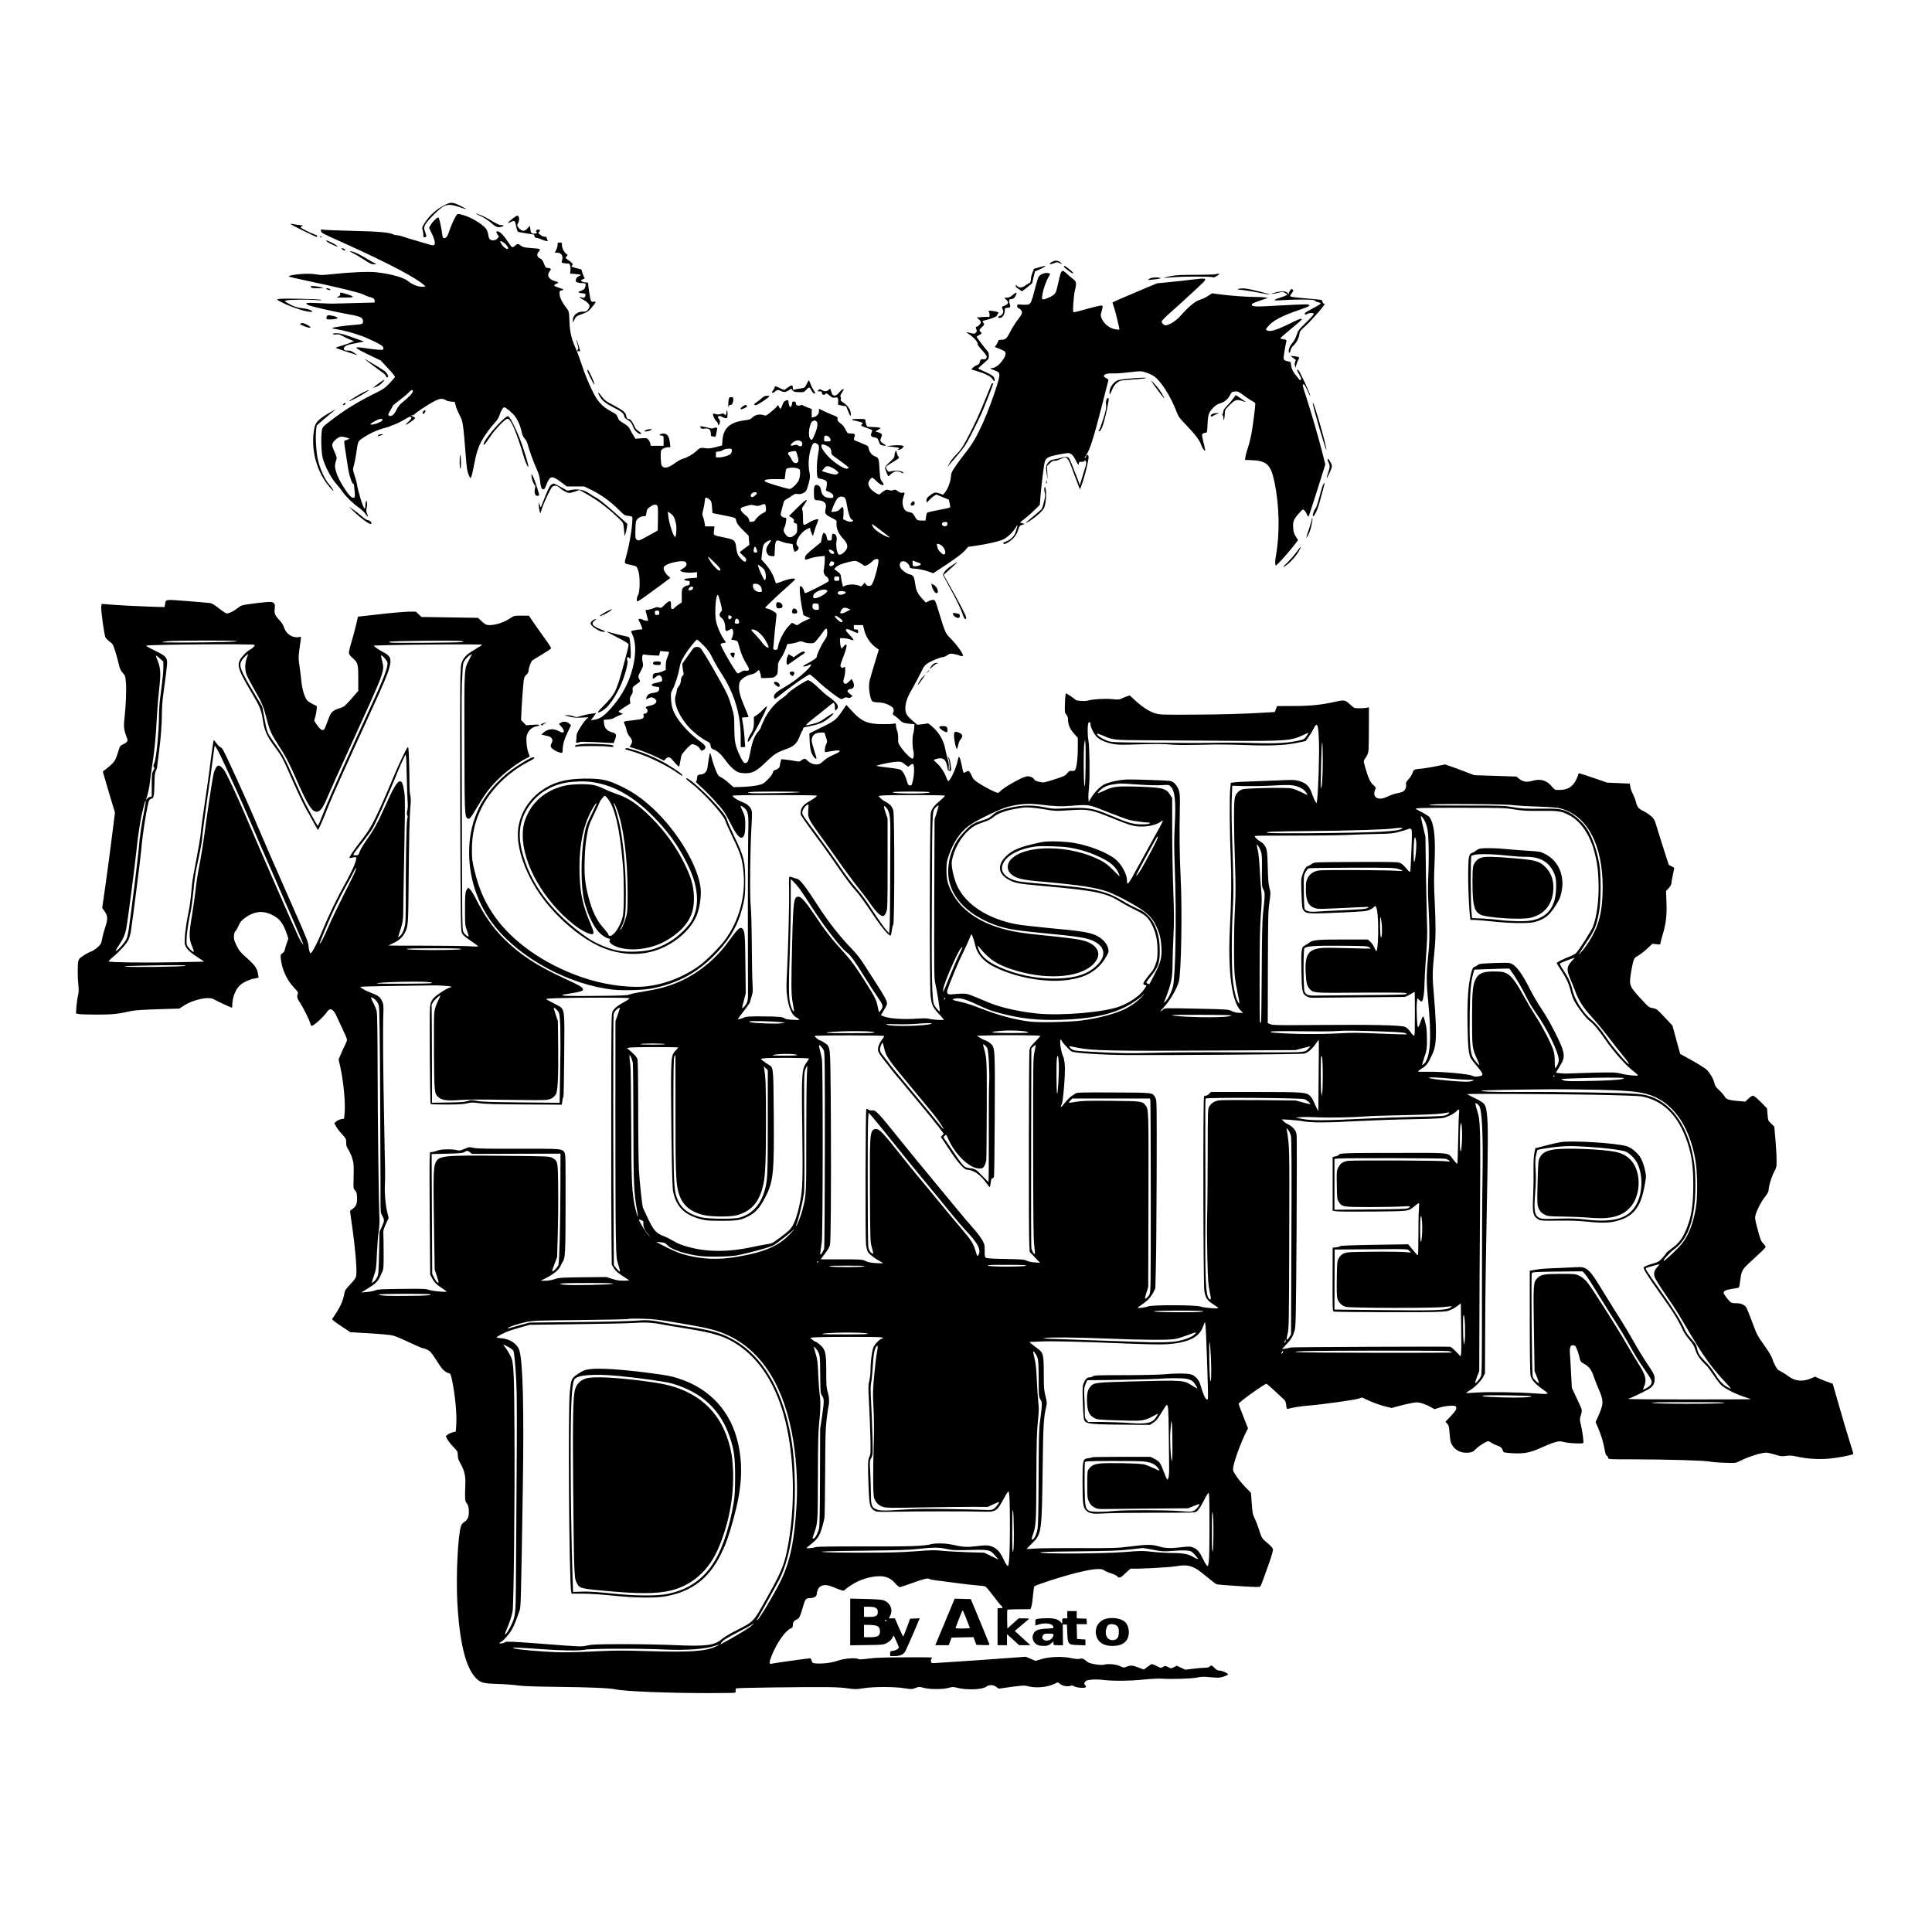 <?xml version="1.0" standalone="no"?>
<!DOCTYPE svg PUBLIC "-//W3C//DTD SVG 20010904//EN"
 "http://www.w3.org/TR/2001/REC-SVG-20010904/DTD/svg10.dtd">
<svg version="1.0" xmlns="http://www.w3.org/2000/svg"
 width="2661pt" height="2661pt" viewBox="0 0 2661 2661"
 preserveAspectRatio="xMidYMid meet">
<g transform="translate(0,2661) scale(0.1,-0.1)"
fill="#000000" stroke="none">
<path d="M6125 23786 c-124 -63 -222 -154 -291 -271 -20 -35 -23 -47 -14 -69
5 -15 10 -45 10 -67 0 -39 5 -44 33 -33 13 4 12 14 -6 65 -20 58 -20 60 -1
102 23 53 203 233 259 258 57 26 106 23 218 -15 112 -38 114 -34 8 19 -105 53
-131 54 -216 11z"/>
<path d="M6275 23627 c-31 -54 -67 -138 -90 -207 -20 -63 -40 -90 -66 -90 -20
0 -24 11 -34 95 -8 63 -35 177 -45 188 -11 12 -77 -49 -106 -98 l-24 -42 36
-76 c44 -92 55 -154 29 -163 -9 -4 -33 -1 -53 5 -21 7 -98 29 -172 51 -74 21
-162 48 -194 59 -33 12 -72 21 -88 21 -16 0 -38 4 -48 10 -54 29 -204 42 -560
50 -201 5 -382 12 -403 16 -37 7 -39 6 -35 -17 4 -28 -12 -20 338 -178 586
-264 984 -474 1085 -572 19 -19 19 -19 -28 -19 -61 0 -137 30 -193 76 -66 53
-232 100 -441 124 -106 12 -368 0 -607 -26 -126 -14 -159 -15 -216 -4 -42 8
-108 11 -176 8 -121 -6 -226 -26 -203 -38 8 -4 104 -27 214 -50 417 -87 764
-171 807 -195 24 -13 63 -29 88 -35 56 -15 70 -26 70 -55 l0 -22 -267 -7
c-148 -4 -286 -8 -308 -8 -22 -1 -113 3 -202 7 -119 6 -163 5 -163 -3 0 -6 9
-16 20 -22 32 -17 333 -87 520 -121 190 -34 227 -47 236 -83 14 -56 2 -63
-109 -70 -130 -9 -318 -36 -312 -46 2 -4 28 -10 57 -14 82 -11 243 -54 348
-93 126 -47 286 -128 294 -148 17 -45 11 -48 -76 -41 -46 4 -125 14 -176 22
-160 25 -151 8 48 -88 l175 -84 97 -105 c54 -57 98 -110 98 -118 0 -7 -34 -48
-75 -91 -68 -69 -89 -83 -213 -144 -230 -114 -418 -230 -609 -379 -97 -75
-102 -81 -110 -126 -14 -87 -8 -301 11 -376 27 -109 116 -279 184 -355 32 -36
73 -87 92 -115 46 -67 144 -163 218 -213 33 -23 75 -62 93 -87 38 -52 47 -52
25 0 -13 30 -14 46 -6 76 6 22 8 56 4 77 -7 35 -8 35 -15 12 -4 -14 -7 -43 -8
-65 -1 -24 -4 -36 -11 -29 -24 24 -86 225 -105 344 -3 19 -17 71 -32 114 -25
77 -25 81 -10 130 8 28 23 101 32 161 28 190 21 174 106 231 83 56 194 106
291 130 35 9 68 20 73 24 6 4 33 15 60 24 28 9 87 38 132 65 72 44 83 48 94
34 11 -13 6 -22 -33 -59 -26 -24 -45 -44 -42 -44 24 0 142 85 132 95 -2 2 -17
11 -33 19 -26 14 -27 16 -9 16 12 0 27 6 34 14 20 25 182 132 265 176 83 44
121 47 171 15 12 -8 43 -15 69 -17 l48 -3 14 -55 c7 -30 32 -88 54 -129 45
-83 49 -115 84 -559 13 -168 20 -214 39 -260 23 -54 24 -55 36 -32 7 13 24 83
37 155 28 159 62 264 111 350 45 79 115 175 181 247 30 33 53 70 60 96 15 54
49 112 66 112 21 0 113 -77 147 -123 44 -60 75 -132 92 -211 10 -50 22 -76 44
-99 16 -18 33 -48 37 -67 13 -61 83 -256 124 -345 27 -56 42 -107 47 -148 10
-101 22 -137 45 -137 11 0 22 8 26 18 3 9 17 43 31 75 42 96 71 96 195 2 l74
-55 120 0 119 0 93 -45 c135 -66 263 -157 369 -262 89 -90 95 -93 147 -99 55
-7 55 -7 55 -41 0 -112 -41 -358 -86 -517 -29 -102 -31 -98 60 -116 34 -7 68
-16 77 -21 9 -5 24 -37 34 -73 23 -85 18 -289 -8 -326 -17 -25 -23 -75 -9 -83
4 -3 45 22 92 56 75 53 347 253 360 264 3 2 -5 12 -17 21 -37 28 -73 84 -73
114 0 33 45 60 142 83 90 21 155 20 167 -3 16 -30 3 -55 -40 -80 -21 -12 -39
-26 -39 -31 0 -18 91 -34 160 -28 l70 6 0 -38 0 -38 -79 -6 c-86 -5 -112 -14
-90 -28 8 -5 26 -9 42 -9 23 0 27 -4 27 -29 0 -24 -5 -29 -32 -35 -18 -3 -42
-16 -55 -28 -21 -19 -23 -30 -23 -114 l0 -92 -36 -23 c-20 -12 -46 -33 -59
-47 -36 -38 -58 -24 -53 36 4 67 -21 69 -86 3 -45 -46 -50 -48 -78 -39 -24 8
-38 7 -65 -6 -19 -9 -55 -19 -79 -23 -24 -3 -44 -6 -44 -7 0 0 9 -34 19 -73
l19 -73 -24 0 c-14 0 -39 7 -55 16 -17 8 -38 13 -46 10 -13 -5 -12 -11 5 -41
12 -19 25 -50 30 -68 l10 -34 -57 -6 c-32 -4 -67 -10 -79 -14 l-21 -8 25 -60
c35 -83 42 -209 19 -345 -41 -251 -159 -484 -344 -682 -85 -90 -134 -121 -209
-132 l-44 -7 24 32 c55 74 54 71 27 65 -13 -3 -46 -8 -73 -11 -27 -4 -78 -16
-114 -27 -60 -18 -67 -18 -103 -4 -22 9 -61 16 -87 15 -47 0 -47 0 28 -19 59
-15 97 -18 175 -14 100 6 100 6 71 -13 -15 -10 -55 -60 -87 -112 -51 -81 -59
-101 -59 -142 0 -26 -3 -54 -6 -63 -5 -12 0 -16 19 -16 14 0 27 4 29 9 2 5 78
5 183 0 99 -5 204 -10 233 -11 l54 -3 18 46 c25 63 18 86 -33 100 -79 21 -113
60 -119 135 l-3 39 61 5 c34 3 68 11 77 19 9 7 42 23 72 36 l56 22 -31 13
c-16 7 -30 16 -30 20 0 4 37 31 81 60 l81 51 -5 40 c-4 30 0 47 18 74 17 25
23 43 19 67 -6 40 -2 45 59 88 26 18 46 36 44 39 -33 63 -33 60 7 135 37 72
38 72 26 134 -13 75 -2 109 33 96 12 -4 61 -9 109 -11 l86 -4 7 31 7 32 59 -4
c32 -2 61 -6 63 -9 3 -3 -6 -32 -19 -65 -17 -40 -25 -79 -25 -120 l0 -62 -49
-21 c-27 -11 -63 -21 -78 -21 -37 0 -53 -16 -53 -52 0 -34 4 -35 42 -3 16 14
36 25 43 25 23 0 45 -30 45 -60 0 -26 -3 -29 -65 -41 -78 -15 -100 -34 -60
-49 14 -5 40 -10 56 -10 24 0 29 -4 29 -24 0 -37 -23 -53 -84 -60 -43 -6 -60
-13 -76 -33 -18 -23 -27 -53 -16 -53 2 0 17 7 32 15 31 16 59 12 87 -13 40
-35 10 -75 -71 -92 -58 -13 -69 -22 -47 -40 29 -24 11 -70 -28 -70 -15 0 -18
-5 -13 -23 11 -43 -11 -54 -139 -67 -66 -6 -124 -15 -128 -20 -5 -4 -2 -21 7
-38 9 -17 21 -54 27 -82 6 -30 23 -65 39 -83 40 -47 45 -72 21 -112 l-20 -34
57 -16 c94 -27 242 -85 333 -130 l85 -42 21 23 c28 31 58 30 86 -3 53 -64 96
-107 101 -102 3 3 11 41 18 85 12 77 14 81 77 152 36 40 72 72 83 72 36 0 89
-30 106 -60 20 -35 31 -37 62 -12 34 28 19 55 -64 116 -108 80 -199 169 -272
265 -85 114 -115 190 -121 306 -5 85 -4 93 25 147 33 62 75 196 94 302 9 53
25 90 63 153 52 87 161 223 177 223 5 0 44 -35 87 -78 63 -64 87 -97 126 -178
26 -54 76 -142 111 -194 186 -282 277 -575 276 -897 l0 -133 30 0 31 0 -7 118
c-4 64 -14 153 -22 197 -7 44 -14 83 -14 88 0 4 20 7 45 7 25 0 45 4 45 8 0 4
-28 73 -61 152 -64 150 -81 231 -65 312 9 45 87 103 160 118 33 7 62 20 76 35
13 14 27 25 31 25 10 0 29 -58 29 -87 0 -25 0 -25 90 -21 81 3 92 5 116 29 23
24 26 35 28 105 2 75 4 82 43 139 23 33 51 90 64 127 l23 66 55 7 c31 4 73 14
93 22 34 14 42 14 78 -1 22 -9 64 -16 93 -16 51 0 53 1 98 58 26 31 61 78 80
105 39 56 54 50 53 -21 0 -38 -8 -58 -42 -108 -42 -61 -102 -190 -102 -218 0
-18 -43 -49 -135 -98 -58 -31 -65 -38 -42 -38 15 0 42 7 59 16 62 32 49 -2
-29 -77 -97 -93 -194 -165 -302 -226 -102 -59 -141 -93 -141 -127 0 -39 15
-39 62 1 133 112 404 303 431 303 8 0 63 -46 123 -103 99 -94 289 -237 314
-237 6 0 21 7 34 15 17 12 30 13 48 6 19 -7 31 -6 48 6 l23 16 -39 32 c-34 28
-37 35 -25 49 7 9 22 16 31 16 52 0 67 48 35 110 l-15 28 -34 -34 c-38 -38
-61 -43 -76 -15 -7 14 -6 30 4 58 13 38 20 94 17 141 -1 20 -3 21 -21 10 -16
-10 -23 -10 -36 4 -15 15 -13 25 30 137 60 157 62 211 6 148 l-29 -32 -10 28
c-6 16 -11 48 -11 73 l0 44 43 0 c24 0 65 -7 91 -16 26 -9 50 -14 53 -10 3 3
-19 33 -50 65 -32 33 -57 64 -57 70 0 23 24 21 86 -8 37 -17 70 -31 75 -31 5
0 9 11 9 25 0 21 -5 25 -30 25 -27 0 -30 3 -30 30 l0 30 63 0 64 0 12 -52 c24
-109 86 -202 176 -265 l29 -21 -43 -143 c-88 -288 -91 -300 -91 -368 0 -78 22
-177 43 -198 11 -11 39 -16 89 -18 72 -2 135 -25 191 -68 19 -16 22 -49 7 -77
-8 -15 -4 -22 23 -39 17 -11 46 -34 62 -51 38 -41 64 -51 145 -59 l65 -6 -3
-50 c-2 -27 -8 -65 -14 -84 -14 -45 -13 -175 2 -230 12 -47 6 -111 -11 -111
-23 0 -104 78 -151 145 -48 68 -49 72 -47 135 1 40 -5 80 -14 105 -9 22 -16
55 -17 72 0 31 -1 32 -32 25 -18 -4 -87 -7 -153 -6 -202 0 -288 37 -414 174
l-84 91 -36 -53 c-103 -154 -112 -161 -300 -254 l-173 -86 4 -107 c4 -78 11
-121 27 -164 20 -50 54 -88 67 -74 2 2 -11 51 -31 109 -19 58 -35 120 -35 137
0 73 46 111 134 111 l41 0 21 -63 c20 -61 20 -64 2 -102 -18 -40 -24 -105 -10
-105 4 0 45 7 90 15 94 17 133 9 91 -18 -13 -8 -53 -27 -89 -43 -36 -15 -83
-44 -105 -65 -22 -20 -50 -42 -62 -48 -49 -25 -127 -5 -174 45 -28 30 -42 30
-80 2 -27 -21 -33 -21 -89 -10 -33 7 -89 15 -124 19 l-64 6 -11 -39 c-6 -22
-11 -46 -11 -55 0 -21 -28 -46 -62 -54 -20 -5 -29 -15 -34 -38 -4 -19 -30 -55
-68 -93 -57 -57 -67 -63 -136 -79 -43 -10 -131 -20 -206 -23 l-131 -4 -64 57
c-35 32 -83 67 -106 78 -37 18 -45 29 -74 96 -17 42 -42 116 -54 165 -14 58
-25 83 -28 70 -6 -20 -22 -115 -32 -195 -7 -57 -40 -91 -92 -96 -42 -3 -53
-15 -53 -60 0 -19 -6 -33 -14 -35 -9 -2 18 -32 66 -73 101 -88 280 -282 328
-356 20 -32 60 -104 89 -162 61 -123 113 -190 145 -185 37 5 51 52 51 173 0
98 -3 117 -28 175 -16 36 -31 71 -34 78 -9 21 15 13 51 -18 52 -47 60 -95 52
-339 -3 -113 -5 -647 -5 -1186 1 -539 2 -1015 2 -1057 -1 -80 -16 -120 -63
-163 -25 -23 -25 -26 6 95 l26 100 -5 403 c-4 406 -9 459 -42 487 -33 28 -61
1 -201 -191 -176 -241 -425 -440 -692 -551 -140 -59 -265 -92 -458 -123 -93
-15 -185 -34 -204 -43 -29 -13 -103 -16 -460 -19 -255 -3 -435 -1 -450 5 -23
9 -22 10 20 16 236 37 267 47 244 84 -15 23 -67 51 -268 144 -358 164 -604
327 -815 538 -153 152 -270 320 -391 560 -39 78 -84 140 -101 140 -6 0 -18
-17 -27 -37 -14 -32 -17 -72 -17 -258 0 -214 1 -222 28 -294 15 -41 25 -76 22
-79 -9 -9 -55 29 -72 61 -17 30 -18 121 -21 1582 -5 1886 -5 1733 6 1948 8
174 9 178 38 218 16 22 44 50 62 61 l34 21 -36 -72 c-75 -147 -71 -86 -69
-1141 2 -991 3 -1028 45 -1054 25 -15 40 4 138 169 108 183 174 268 302 391
101 97 265 217 368 269 l48 24 -20 53 c-12 32 -22 88 -26 140 -4 75 -2 92 17
132 25 50 70 84 126 93 19 3 35 10 35 16 0 6 -32 8 -91 4 l-91 -7 -35 35 -36
36 7 147 c4 81 13 213 20 295 12 145 13 148 44 180 18 18 32 41 32 52 0 43 34
137 54 150 12 7 71 43 131 80 61 37 116 73 122 79 10 9 -11 43 -90 152 -56 78
-127 178 -157 223 l-55 81 -101 0 c-102 0 -102 0 -161 -39 -107 -72 -274 -112
-336 -80 -12 6 -40 29 -62 50 l-41 39 -389 6 -390 6 -38 37 -38 36 -97 0 c-53
-1 -233 -16 -399 -35 l-302 -34 -27 -115 c-14 -64 -44 -173 -65 -242 -24 -78
-36 -134 -32 -150 3 -13 23 -39 44 -57 79 -68 84 -85 84 -283 l0 -175 -95
-109 c-87 -99 -100 -110 -153 -127 -111 -36 -127 -52 -170 -170 -21 -58 -43
-113 -50 -122 -21 -27 -55 -7 -99 56 l-40 60 15 56 c9 32 17 77 19 102 l3 44
-55 27 c-30 15 -65 37 -77 50 -37 41 -72 157 -83 276 -6 59 -17 154 -26 210
-14 93 -14 113 0 215 9 62 18 128 20 146 5 32 4 33 -28 27 -85 -16 -173 41
-202 129 -9 28 -31 67 -49 86 -80 87 -88 105 -81 174 5 55 4 65 -14 81 -17 15
-31 17 -110 11 -49 -4 -145 -15 -213 -25 -116 -16 -126 -19 -168 -53 -49 -41
-123 -78 -154 -78 -11 0 -59 31 -107 69 -62 49 -99 71 -125 75 -21 3 -163 15
-317 27 -309 24 -291 27 -302 -45 l-7 -38 -206 6 c-200 7 -426 19 -583 32
l-77 7 -6 -35 c-8 -41 40 -390 58 -427 7 -13 33 -40 58 -59 44 -32 48 -41 78
-136 17 -55 39 -135 48 -176 13 -59 24 -84 54 -118 36 -41 37 -47 44 -138 8
-107 0 -313 -20 -487 -14 -123 -9 -161 37 -280 13 -34 -3 -56 -61 -81 -37 -17
-39 -22 -69 -120 -34 -109 -48 -129 -166 -222 l-40 -31 13 -44 c6 -24 44 -151
83 -283 l72 -238 -38 -302 c-20 -165 -60 -461 -87 -657 l-51 -355 32 -45 c46
-66 48 -108 11 -215 -16 -49 -36 -122 -43 -161 -11 -66 -16 -77 -58 -116 -25
-24 -67 -52 -93 -62 -27 -9 -76 -36 -110 -59 -54 -36 -63 -46 -69 -81 -10 -59
-9 -228 2 -323 7 -66 6 -97 -5 -145 -9 -34 -18 -103 -22 -154 l-6 -92 39 -8
c21 -4 136 -8 254 -8 215 1 285 8 470 50 42 9 171 18 363 24 l298 9 62 41
c130 84 346 130 412 87 22 -15 241 -116 250 -116 3 0 5 19 5 43 1 102 48 218
111 271 48 40 118 73 188 87 l63 13 -7 46 c-11 80 -39 121 -150 220 -95 85
-110 103 -147 178 -35 74 -40 90 -35 135 2 30 11 55 20 62 9 6 28 39 43 73 20
47 38 71 78 101 147 114 293 118 444 14 59 -40 105 -113 142 -224 l22 -67 -26
-75 c-14 -41 -26 -82 -26 -90 0 -9 -13 -25 -29 -36 -26 -19 -28 -25 -24 -68
14 -148 82 -300 181 -404 58 -62 62 -69 52 -94 -13 -35 -7 -57 37 -123 45 -69
117 -215 134 -269 6 -24 16 -43 22 -43 29 0 168 127 211 192 40 62 86 43 128
-50 17 -37 57 -122 89 -190 32 -67 59 -132 59 -143 0 -11 -12 -43 -27 -72 -14
-29 -41 -85 -58 -126 l-31 -73 23 -102 c46 -205 74 -508 59 -648 l-7 -66 -37
-6 c-20 -3 -50 -17 -67 -30 l-30 -25 24 -46 c14 -26 47 -70 74 -98 62 -67 68
-78 66 -130 -2 -32 5 -53 30 -92 17 -27 42 -81 53 -120 22 -71 23 -93 18 -302
-3 -107 -2 -114 20 -138 19 -20 25 -40 28 -89 5 -84 -10 -129 -56 -163 -20
-15 -38 -28 -40 -29 -1 -1 9 -80 23 -175 49 -341 75 -648 61 -724 -6 -28 -26
-58 -81 -115 -58 -61 -75 -86 -80 -116 -15 -98 -53 -187 -125 -294 -20 -30
-40 -60 -44 -67 -4 -8 36 -41 121 -97 l128 -85 265 -16 c159 -9 289 -21 325
-31 33 -8 134 -51 225 -95 91 -43 174 -79 184 -79 11 0 39 -9 63 -21 34 -16
55 -39 99 -107 32 -48 69 -104 83 -126 29 -44 75 -81 112 -90 24 -5 28 -13 48
-108 43 -211 66 -470 55 -614 l-6 -81 -42 -11 c-23 -6 -54 -20 -69 -32 l-27
-21 21 -42 c12 -23 49 -70 83 -105 58 -61 61 -66 62 -115 0 -39 9 -66 32 -107
55 -94 75 -172 72 -275 -8 -231 -7 -248 20 -283 19 -26 25 -48 28 -100 4 -79
-16 -126 -65 -157 -18 -11 -37 -33 -42 -50 -44 -129 -71 -685 -52 -1050 30
-557 115 -904 257 -1049 64 -64 100 -74 304 -80 96 -3 216 -12 265 -20 65 -10
220 -16 555 -20 456 -5 719 -17 803 -35 119 -27 721 -51 1264 -51 199 0 368 2
376 6 9 3 12 14 10 28 -3 13 0 27 7 31 6 4 233 10 503 13 747 9 896 7 1028
-12 109 -15 123 -15 215 0 134 23 432 24 570 1 98 -15 103 -15 152 3 50 19 54
19 114 3 84 -23 261 -23 343 -1 54 15 66 15 115 2 132 -35 353 -27 406 15 42
33 111 26 153 -16 9 -10 24 -13 45 -8 17 3 97 14 178 25 131 16 153 17 200 4
110 -29 272 -13 369 37 41 20 41 20 63 1 33 -31 95 -46 140 -34 31 9 43 8 62
-4 28 -19 133 -29 154 -15 12 8 12 13 -4 30 -16 18 -16 21 -1 44 14 22 26 26
91 32 43 4 113 3 163 -4 126 -16 373 -14 557 6 87 9 193 14 234 12 158 -9 415
-1 494 15 65 13 96 14 180 5 55 -6 118 -8 139 -5 52 9 118 36 111 47 -11 18
-84 49 -117 49 -25 0 -42 9 -67 35 -37 39 -51 43 -70 20 -8 -10 -32 -15 -69
-16 -31 0 -103 -6 -161 -14 l-105 -13 -58 28 -58 27 -39 -20 c-40 -19 -40 -19
-81 1 -40 20 -42 20 -70 3 -29 -18 -30 -17 -85 11 -31 15 -62 28 -68 28 -6 0
-33 -17 -61 -38 l-50 -38 -73 28 c-85 32 -107 34 -163 12 -40 -16 -43 -16 -88
6 -53 26 -166 38 -222 22 -26 -7 -61 -5 -125 5 -72 12 -95 21 -119 43 -37 34
-65 43 -96 32 -16 -6 -53 -3 -114 10 -123 26 -296 20 -411 -14 l-81 -24 -67
28 -67 29 -342 -25 c-188 -14 -452 -33 -587 -41 -135 -8 -273 -17 -307 -20
-61 -5 -63 -5 -69 20 -4 15 -2 31 5 38 6 6 11 13 11 17 0 3 -168 4 -372 3
-278 -1 -406 -5 -501 -17 -97 -13 -132 -14 -149 -5 -36 19 -192 6 -281 -25
-82 -28 -194 -43 -289 -38 -55 3 -57 4 -68 37 -6 19 -15 35 -18 35 -25 0 -496
-66 -539 -76 -33 -6 -30 23 10 122 68 168 185 334 257 364 24 10 30 18 30 42
0 42 16 66 54 82 35 15 46 38 86 176 31 107 39 117 96 118 58 2 94 24 94 58 0
36 25 91 48 103 54 29 99 25 201 -18 110 -45 123 -48 141 -26 7 8 42 35 79 59
117 78 268 126 396 126 92 0 156 -29 216 -99 24 -28 52 -51 62 -51 10 0 86 25
169 55 164 60 221 73 240 57 7 -5 40 -13 73 -17 33 -3 155 -20 270 -35 116
-16 255 -32 310 -36 55 -4 108 -11 117 -16 10 -5 58 -61 107 -126 48 -64 98
-126 110 -136 30 -27 26 -36 -14 -36 l-35 0 0 -255 0 -255 65 0 65 0 0 76 0
76 84 -76 84 -76 77 0 78 0 -69 62 c-38 35 -86 79 -108 99 l-39 35 94 79 c52
43 98 82 103 87 6 4 -24 8 -67 8 l-76 0 -78 -70 -78 -70 -3 126 c-1 70 0 129
4 133 3 3 76 6 161 6 l156 1 13 36 c7 20 17 89 22 153 6 65 14 121 19 125 21
21 373 135 573 185 231 58 351 69 391 35 13 -11 55 -29 92 -40 38 -12 76 -30
85 -41 27 -31 48 -23 117 46 37 36 70 63 74 61 17 -11 515 14 608 30 187 32
251 11 433 -142 63 -52 124 -100 135 -104 11 -5 150 -16 308 -26 249 -15 290
-16 298 -3 10 16 50 123 124 334 34 98 51 160 48 177 -3 18 -30 47 -78 87 -76
63 -77 65 -120 201 -15 47 -40 110 -55 140 -25 49 -30 75 -39 202 l-11 147
-75 76 c-41 42 -97 111 -125 152 -48 71 -50 79 -44 122 12 88 107 348 180 492
l23 46 -64 164 c-36 90 -65 169 -65 174 0 20 355 275 383 275 6 0 45 -33 87
-72 42 -40 99 -93 127 -118 47 -42 52 -49 58 -103 6 -49 10 -57 25 -52 56 18
172 36 290 46 194 16 638 78 687 96 l41 15 104 -47 c57 -26 149 -59 205 -73
l102 -25 93 26 c51 14 130 33 175 41 73 14 88 14 140 0 32 -8 86 -30 120 -49
l61 -34 64 20 c85 27 217 37 229 18 19 -30 6 -54 -67 -132 l-75 -80 25 -26
c21 -23 25 -39 33 -141 8 -98 13 -121 36 -157 50 -79 136 -114 241 -99 37 6
54 16 87 51 38 40 142 105 169 105 6 0 26 -10 43 -22 17 -13 54 -30 82 -39 47
-16 65 -34 79 -80 4 -14 25 -18 114 -24 176 -11 259 5 432 85 58 27 134 57
168 66 59 16 66 16 134 0 67 -16 244 -24 256 -11 8 8 -13 168 -34 253 -17 69
-17 75 0 128 10 32 15 67 11 82 -3 14 -35 86 -71 160 l-64 136 -10 190 c-5
105 -13 227 -16 272 -9 109 10 141 70 118 14 -5 53 -113 70 -196 5 -19 19 -34
47 -48 70 -36 111 -87 137 -170 13 -41 46 -125 73 -187 67 -153 67 -196 3
-344 l-47 -107 36 -83 c43 -101 72 -199 89 -297 9 -51 18 -77 30 -83 10 -5 18
-19 18 -29 0 -20 9 -20 348 -20 433 0 988 -16 1044 -30 24 -6 115 -14 203 -17
159 -6 161 -5 212 21 126 63 301 119 373 118 19 0 73 -13 119 -27 74 -24 91
-26 148 -18 50 8 81 6 146 -8 149 -33 303 -42 455 -29 113 10 314 49 329 63 2
2 -24 91 -58 196 -33 106 -98 323 -143 483 l-83 290 -58 20 c-33 11 -87 32
-122 48 l-63 29 -43 -19 c-127 -56 -230 -47 -330 28 -34 26 -81 55 -104 66
-33 14 -48 30 -71 75 -17 31 -36 76 -43 101 -8 27 -52 101 -111 183 -95 133
-100 144 -171 335 -72 191 -75 198 -113 219 -29 17 -55 23 -100 23 -45 0 -67
5 -81 18 -34 30 -93 110 -93 125 0 27 36 43 119 55 47 7 88 15 92 19 4 5 12
47 18 94 20 151 19 149 191 305 85 77 156 147 158 156 2 8 -11 29 -27 46 -37
37 -43 51 -88 221 -32 124 -34 137 -22 180 19 70 76 179 130 248 33 42 49 72
49 91 0 53 40 185 75 249 33 61 35 68 35 164 0 55 -7 182 -16 282 l-16 181
-43 41 c-42 39 -43 41 -50 125 l-7 84 -81 83 c-45 46 -92 86 -104 89 -18 5
-34 -4 -69 -36 l-46 -43 -82 7 c-141 11 -180 23 -201 63 -11 19 -44 58 -76 87
-41 38 -58 62 -63 88 -11 59 -64 153 -109 194 -23 22 -115 79 -204 129 l-161
89 -54 196 -53 195 -108 115 c-105 111 -110 115 -163 125 -54 10 -57 13 -174
140 -147 160 -152 175 -127 340 9 59 24 131 32 160 15 49 21 56 70 84 30 17
86 61 125 97 l70 66 55 -7 c50 -6 55 -5 55 13 0 11 12 57 26 103 49 160 64
276 57 455 l-6 161 36 40 c21 22 37 50 37 61 0 11 9 64 20 117 11 53 20 99 20
101 0 2 -17 12 -38 23 l-38 19 -76 239 c-43 131 -86 272 -98 313 -18 64 -27
81 -67 117 -25 23 -75 56 -110 73 -68 34 -84 54 -104 136 -7 27 -25 72 -40
101 -15 29 -31 72 -34 96 l-7 44 -156 7 -157 7 -188 65 c-104 35 -193 64 -198
64 -5 0 -9 -6 -9 -12 0 -7 -13 -40 -29 -74 -48 -101 -118 -144 -237 -144 -59
0 -59 0 -103 51 -73 85 -155 107 -271 73 -70 -21 -124 -12 -175 29 l-39 31
-291 10 -290 9 -135 52 c-74 29 -165 62 -201 74 l-66 22 -124 -25 c-68 -14
-151 -27 -184 -31 -123 -12 -121 -11 -139 -59 -9 -25 -35 -65 -56 -89 -33 -37
-39 -50 -34 -75 8 -39 -17 -86 -53 -100 -15 -5 -54 -15 -86 -22 -31 -6 -83
-25 -115 -41 -128 -65 -220 -13 -170 97 12 25 10 29 -28 63 -43 38 -69 96
-114 254 -19 69 -20 81 -7 95 8 10 25 37 37 61 22 43 22 55 24 352 l1 307 -30
-6 c-16 -4 -62 -7 -101 -7 -70 0 -72 1 -117 42 -80 74 -88 76 -213 48 -194
-43 -342 -59 -582 -59 l-222 -1 -16 -41 -16 -41 -101 -6 c-301 -19 -649 -29
-1042 -30 -429 -2 -442 -1 -510 20 -80 25 -180 91 -279 184 l-65 61 -38 -12
c-21 -7 -54 -21 -74 -31 -32 -16 -47 -17 -130 -8 -97 10 -269 -1 -339 -21 -38
-11 -157 -3 -166 11 -8 13 -121 89 -132 89 -5 0 -12 -60 -14 -132 -4 -128 -4
-134 19 -161 13 -16 23 -41 23 -57 0 -79 22 -134 79 -199 l56 -64 0 -141 c0
-149 -19 -288 -41 -307 -8 -6 -28 -9 -45 -7 -26 4 -35 -1 -61 -33 -27 -34 -44
-42 -176 -84 -144 -46 -147 -47 -205 -34 -41 8 -63 19 -73 35 -20 30 -67 48
-107 40 -69 -13 -314 -152 -363 -207 -9 -10 -23 -19 -31 -19 -24 0 -174 76
-256 129 -65 43 -82 59 -101 101 -36 78 -41 82 -81 59 -39 -23 -34 -31 -61
101 -21 104 -39 132 -49 74 -17 -101 -99 -290 -132 -301 -6 -2 -19 18 -28 46
-22 67 -83 159 -133 202 -23 20 -42 38 -42 41 0 4 22 11 49 18 84 20 121 -10
138 -115 7 -42 12 -51 32 -53 24 -4 24 -4 17 69 -4 40 -14 86 -22 101 -20 39
-24 35 -8 -9 15 -43 19 -153 5 -153 -5 0 -6 20 -3 45 3 30 -2 68 -16 112 -11
38 -26 99 -33 137 -19 108 -75 211 -160 291 -56 53 -76 65 -93 60 -11 -3 -46
-9 -77 -12 l-55 -5 -71 61 c-75 65 -93 96 -93 165 0 78 26 152 93 267 36 63
89 162 118 220 48 99 57 109 106 139 57 35 172 80 203 80 11 0 36 11 56 25 32
22 45 25 83 19 25 -4 63 -13 84 -22 27 -10 41 -12 49 -4 15 15 -77 145 -164
233 -78 78 -79 81 -168 374 -45 148 -50 160 -73 163 -14 2 -43 -6 -65 -17
l-40 -20 -44 47 c-65 70 -88 114 -99 189 -18 124 -25 138 -79 152 -58 15 -126
70 -135 111 -15 70 51 96 106 41 16 -16 29 -38 29 -49 0 -17 10 -20 79 -25 46
-4 116 -18 163 -34 l83 -28 192 127 c127 85 208 146 240 182 l48 54 115 17
c151 22 304 57 360 82 59 26 130 90 170 153 18 27 33 50 35 50 5 0 -25 -100
-38 -126 -23 -44 -69 -83 -121 -103 -38 -14 -45 -20 -33 -29 11 -9 25 -5 67
21 66 39 115 101 135 172 14 48 20 55 53 66 l37 12 -32 9 c-18 5 -33 10 -33
12 0 2 33 28 73 59 39 31 100 85 135 120 l64 64 9 114 c10 125 33 322 50 433
15 96 35 112 182 142 62 13 126 23 143 24 44 0 76 -29 110 -99 30 -63 44 -76
44 -41 0 17 7 20 40 20 31 0 40 4 40 18 0 12 4 9 14 -9 12 -24 10 -37 -20
-130 -18 -57 -39 -126 -47 -154 l-13 -50 -27 75 c-16 41 -49 128 -75 192 -44
110 -49 118 -78 124 -17 3 -52 -2 -80 -11 -28 -9 -72 -19 -99 -23 -39 -6 -53
-14 -78 -44 -33 -41 -35 -57 -19 -163 l11 -70 -4 93 -4 94 41 39 c31 29 47 37
63 33 14 -3 42 4 73 20 28 14 60 26 70 26 30 0 57 -39 91 -135 17 -49 50 -138
74 -197 l41 -108 19 47 c28 71 65 204 87 312 17 83 18 98 5 110 -13 13 -16 10
-29 -20 -9 -19 -15 -27 -16 -18 0 9 9 27 19 40 49 63 106 241 216 674 47 187
88 347 91 356 3 10 -7 20 -28 30 -72 31 -20 72 82 66 36 -3 139 4 229 15 164
19 165 19 231 -1 36 -11 87 -34 113 -52 95 -63 234 -281 312 -489 25 -67 39
-87 129 -180 126 -131 190 -215 211 -279 14 -45 55 -98 55 -73 0 5 -11 57 -25
114 -22 95 -23 104 -8 116 9 6 27 12 39 12 20 0 21 5 26 118 6 132 16 162 81
229 28 30 57 47 91 57 63 19 109 57 139 116 22 42 26 45 68 48 40 2 51 -3 119
-54 41 -31 94 -66 117 -77 24 -12 43 -28 43 -36 0 -44 -33 -300 -51 -401 -11
-63 -33 -154 -50 -202 -16 -48 -32 -106 -35 -130 l-6 -43 69 -2 c230 -6 286
-57 337 -304 68 -329 75 -703 20 -1012 -9 -48 -13 -99 -9 -114 l6 -26 46 44
c49 48 168 186 225 262 l37 48 -32 50 c-23 37 -32 66 -35 109 -7 95 3 122 70
200 59 68 62 70 81 53 11 -10 28 -35 37 -57 16 -34 19 -36 28 -20 5 11 58 174
118 363 l108 344 -38 151 c-57 225 -157 567 -223 772 -52 156 -57 180 -42 181
12 1 28 -22 55 -82 21 -47 39 -83 41 -81 10 9 -141 339 -163 357 -28 23 -24 0
10 -57 25 -44 31 -62 24 -72 -6 -7 -14 -9 -18 -5 -87 104 -110 143 -116 197
-5 44 -11 56 -24 56 -9 0 -31 5 -49 11 -26 9 -31 16 -31 42 1 29 17 130 35
214 7 32 7 33 -34 39 -23 4 -43 10 -46 14 -2 4 63 62 145 129 83 67 150 126
150 132 0 17 -31 9 -110 -31 -232 -116 -322 -146 -371 -120 -18 10 -18 12 11
48 69 87 197 154 460 242 125 42 147 63 70 68 -25 1 -193 -6 -375 -16 -337
-20 -379 -18 -373 17 2 9 44 28 113 51 l109 37 -44 7 c-25 3 -79 6 -120 6 -99
-2 -347 16 -491 35 l-116 15 -53 -35 c-28 -19 -73 -41 -100 -49 -79 -24 -164
-93 -288 -234 -54 -62 -151 -122 -197 -122 -25 0 -55 29 -55 53 0 9 55 65 122
124 148 131 424 385 456 419 47 52 28 57 -149 34 -79 -10 -222 -26 -318 -35
l-174 -17 -156 -65 c-127 -52 -449 -191 -458 -198 -2 -1 8 -33 21 -71 20 -59
37 -128 72 -283 5 -23 3 -24 -38 -19 -87 10 -167 69 -203 149 -17 36 -17 46
-6 87 24 84 24 89 4 94 -10 3 -94 -17 -188 -43 -93 -27 -179 -48 -189 -49 -18
0 -19 6 -13 118 4 64 13 144 21 177 25 99 21 130 -16 156 -18 12 -56 44 -85
71 -81 75 -84 73 -124 -103 -33 -147 -35 -153 -71 -182 -41 -33 -138 -70 -151
-58 -22 22 36 229 87 309 21 34 23 41 10 46 -45 17 -112 -2 -145 -40 -9 -11
-30 -77 -48 -148 -51 -201 -63 -229 -97 -239 -16 -4 -57 -6 -91 -3 -61 5 -63
5 -63 -19 0 -15 7 -26 20 -30 11 -4 28 -18 37 -31 20 -31 14 -45 -59 -142 -31
-41 -75 -112 -98 -159 -46 -90 -62 -103 -126 -103 -22 0 -34 -5 -34 -14 0 -7
-11 -29 -24 -49 l-24 -36 66 -26 c37 -15 70 -32 74 -38 17 -27 6 -66 -37 -125
-45 -62 -102 -102 -146 -102 -31 0 -16 -12 39 -31 79 -27 83 -43 37 -195 -45
-150 -133 -386 -199 -534 -80 -176 -146 -290 -226 -390 -42 -52 -106 -138
-142 -190 -61 -89 -66 -100 -72 -165 -7 -73 -45 -167 -86 -214 l-21 -25 -50
18 c-57 21 -75 16 -141 -35 -28 -23 -38 -38 -38 -60 0 -16 2 -29 5 -29 3 0 19
16 36 35 17 19 45 43 63 54 l32 20 86 -36 87 -35 11 -50 c7 -28 9 -53 4 -57
-5 -5 -76 -21 -159 -36 -82 -15 -153 -32 -157 -38 -4 -7 -11 -33 -14 -59 l-7
-48 -51 0 c-62 0 -66 3 -100 62 -23 40 -33 47 -66 53 -49 8 -74 29 -89 74 -15
46 -14 90 4 141 20 57 19 60 -14 54 -22 -5 -38 0 -64 20 -30 23 -38 25 -62 16
-20 -8 -38 -7 -61 0 -28 10 -38 8 -72 -14 -22 -14 -43 -30 -47 -36 -11 -18
-36 -11 -86 26 -53 38 -79 78 -79 117 0 27 35 77 54 77 6 0 34 -22 61 -50 68
-69 130 -69 72 0 -21 24 -25 43 -31 136 -11 186 -11 187 -63 208 -48 20 -79
59 -89 113 -5 29 -13 35 -83 63 -42 17 -86 35 -98 40 -26 11 -27 17 -13 56 13
34 1 44 -56 44 -40 0 -42 2 -68 55 -15 30 -41 64 -59 76 -45 31 -57 49 -51 74
5 19 -4 25 -68 50 -40 15 -99 41 -130 57 l-58 28 0 -33 c0 -38 -29 -72 -72
-82 l-28 -7 0 60 0 59 -60 22 c-32 12 -62 26 -65 31 -3 4 -18 3 -34 -3 -34
-13 -61 3 -61 34 0 14 -7 19 -25 19 -19 0 -25 -5 -25 -23 0 -13 -6 -32 -14
-43 -14 -18 -15 -18 -25 9 -6 16 -11 39 -11 53 0 27 -8 29 -44 13 -17 -8 -30
-27 -41 -60 -9 -27 -21 -49 -26 -49 -5 0 -15 15 -23 33 -8 17 -15 25 -15 15
-1 -9 -37 -46 -81 -82 -71 -60 -82 -65 -105 -56 -59 22 -130 8 -168 -35 -18
-20 -37 -26 -107 -35 -195 -25 -287 -109 -299 -270 l-6 -75 -85 -23 c-56 -15
-99 -21 -125 -17 -82 12 -95 9 -133 -28 -52 -50 -128 -95 -190 -113 -31 -9
-81 -37 -118 -64 -89 -68 -156 -79 -181 -30 -13 26 -18 175 -7 205 9 22 57 45
95 45 l32 0 -6 58 c-9 104 -48 145 -121 126 -31 -7 -25 -24 10 -24 23 0 24 -2
24 -70 l0 -70 -89 0 -88 0 -7 32 c-3 18 -16 42 -28 55 -19 20 -27 22 -98 16
l-78 -6 -26 42 c-15 22 -36 61 -48 86 -18 36 -36 53 -89 85 -57 34 -69 46 -81
81 -13 38 -22 46 -91 83 -106 56 -173 122 -229 226 -63 116 -131 278 -184 440
-25 74 -51 149 -59 165 -74 162 -96 250 -102 408 -6 137 -6 138 -39 181 -63
83 -94 145 -97 194 -2 39 1 47 18 50 50 8 46 16 -19 36 -38 12 -71 26 -73 32
-2 6 10 17 27 24 16 7 30 15 30 19 0 4 -19 12 -43 18 -91 25 -121 80 -76 138
18 22 20 29 8 36 -8 5 -24 9 -35 9 -26 0 -36 12 -57 71 -13 34 -26 50 -52 62
-42 20 -47 58 -13 94 31 33 18 39 -110 47 -90 7 -110 11 -137 32 -40 30 -46
30 -85 -2 -37 -32 -34 -34 -109 78 -57 84 -110 131 -137 121 -12 -4 -11 -11 7
-40 l21 -34 -23 -25 c-25 -27 -73 -32 -101 -11 -10 8 -20 35 -24 66 -4 34 -16
63 -32 83 -55 65 -191 148 -297 181 -95 29 -93 29 -120 -16z m665 -361 c37
-25 68 -71 56 -83 -12 -12 -59 20 -83 56 -38 56 -29 66 27 27z m-1253 -2042
c7 -18 -61 -91 -143 -155 -38 -29 -60 -57 -84 -105 -35 -73 -72 -98 -108 -76
-10 7 -4 23 23 67 19 32 35 62 35 66 0 4 42 39 93 77 50 39 108 86 126 106 39
40 49 43 58 20z m-419 -401 c-4 -21 -119 -66 -156 -61 -21 3 -15 9 39 41 69
40 123 50 117 20z m5973 -13 c33 -18 19 -107 -37 -222 -21 -45 -28 -46 -50
-13 -30 46 -1 219 40 235 28 11 25 11 47 0z m179 -220 c11 -11 20 -29 20 -40
0 -17 -7 -20 -45 -20 -44 0 -45 0 -45 33 0 19 3 37 7 40 13 13 43 7 63 -13z
m-6630 -13 l25 -9 -30 -14 c-16 -7 -35 -13 -41 -14 -6 0 -2 -47 12 -132 12
-73 29 -180 37 -238 13 -99 59 -236 76 -226 3 2 7 -6 7 -17 1 -12 5 -54 9 -93
8 -79 2 -90 -39 -74 -42 16 -180 233 -211 333 -27 83 -27 114 -3 182 9 27 6
42 -27 117 -35 83 -36 87 -21 117 17 33 69 76 101 84 23 6 69 -1 105 -16z
m6247 -49 c18 -14 16 -57 -2 -64 -8 -4 -26 1 -39 9 -19 13 -30 14 -60 5 -41
-13 -55 -6 -35 18 40 49 100 62 136 32z m221 -34 c26 -18 28 -46 7 -159 -15
-84 -19 -214 -9 -277 6 -34 10 -37 48 -43 22 -4 52 -14 64 -22 21 -13 23 -21
20 -61 -3 -26 -8 -54 -12 -63 -5 -12 3 -20 39 -33 47 -18 71 -47 61 -73 -5
-12 -17 -14 -57 -11 -65 7 -98 37 -110 104 -10 52 -29 74 -65 74 -26 0 -34
-23 -34 -105 0 -90 7 -105 44 -105 93 0 137 -41 119 -111 -18 -71 -9 -86 76
-128 76 -39 77 -40 73 -74 -7 -63 24 -144 78 -201 83 -87 91 -138 31 -197 -39
-39 -73 -50 -87 -27 -21 33 -33 123 -23 169 12 57 -4 102 -38 107 -20 3 -22
-2 -25 -45 -3 -46 -4 -48 -33 -48 -26 0 -30 4 -36 37 -6 40 -24 68 -44 68 -8
0 -18 -25 -25 -64 l-12 -64 -106 -87 c-89 -72 -108 -93 -113 -121 -7 -40 -6
-40 71 -14 32 11 90 23 129 26 l71 7 0 -55 c0 -30 -5 -80 -10 -111 -9 -46 -8
-62 5 -87 8 -16 20 -30 25 -30 16 0 41 -46 34 -64 -6 -15 -302 -166 -325 -166
-4 0 -10 12 -14 28 -7 35 -41 79 -52 69 -15 -15 -6 -140 18 -271 l25 -129 49
-22 49 -21 -44 -18 c-25 -10 -67 -31 -94 -48 l-48 -31 -34 18 -34 18 -31 -29
c-74 -70 -147 -207 -164 -306 -5 -34 -9 -38 -35 -38 -22 0 -30 5 -30 18 0 21
37 401 44 450 5 30 1 36 -41 62 -26 17 -61 33 -80 36 -18 3 -33 10 -33 14 0 9
198 196 328 310 45 39 82 75 82 80 0 25 -89 9 -207 -39 -29 -11 -54 -17 -56
-13 -3 4 -10 25 -17 47 -24 75 -68 150 -125 214 l-58 65 7 69 c12 128 22 151
77 182 56 30 62 20 20 -34 -37 -47 -47 -91 -27 -129 17 -33 34 -42 75 -42 l28
0 5 96 c7 124 16 136 85 107 26 -12 74 -24 106 -28 51 -6 57 -9 57 -29 0 -28
19 -86 29 -86 3 0 17 7 29 16 25 18 29 46 7 64 -48 40 30 181 127 231 46 23
48 23 48 2 0 -10 9 -36 19 -58 l18 -40 17 60 c9 33 27 86 41 118 15 37 19 57
12 57 -29 0 -87 -22 -130 -50 -75 -47 -77 -45 -77 66 0 52 -4 103 -10 113 -7
15 -1 31 30 74 67 96 24 76 -97 -45 l-115 -115 36 -22 c30 -19 35 -27 30 -46
-5 -20 -1 -25 20 -31 25 -6 26 -10 26 -69 0 -60 -2 -65 -35 -94 -47 -41 -85
-41 -118 -1 -36 43 -41 66 -22 106 9 19 19 57 22 84 6 48 5 50 -19 50 -14 0
-33 9 -43 20 -17 19 -17 22 3 92 11 40 23 85 26 100 5 20 19 34 49 49 23 12
57 33 74 47 26 19 40 23 67 18 43 -8 98 13 120 46 9 13 25 62 37 109 18 74 19
90 9 139 -25 112 -11 264 34 373 18 41 38 47 74 21z m129 -23 c46 -22 63 -45
63 -90 0 -22 8 -36 33 -54 17 -13 71 -52 120 -87 48 -35 87 -67 87 -71 0 -4
-9 -11 -21 -14 -33 -11 -164 70 -245 151 -73 72 -120 144 -110 170 7 19 23 17
73 -5z m-1307 -69 c0 -16 -8 -36 -18 -45 -25 -23 -107 -47 -159 -47 l-43 0 0
40 c0 38 1 40 33 40 17 0 46 9 62 20 19 13 47 20 78 20 45 0 47 -1 47 -28z
m905 -73 c16 -64 16 -72 2 -86 -25 -25 -64 -9 -82 35 -9 20 -25 47 -37 59 -34
36 -12 52 83 61 13 2 21 -15 34 -69z m472 -159 c24 -10 55 -31 70 -46 26 -26
26 -27 8 -40 -21 -16 -55 -12 -153 18 l-62 19 26 34 c30 40 51 43 111 15z
m-470 -12 c32 -12 33 -14 33 -68 0 -31 -8 -72 -19 -95 -19 -43 -85 -109 -119
-119 -21 -7 -337 88 -347 104 -14 23 30 32 149 31 l124 -1 9 72 c7 65 10 73
33 79 40 11 101 10 137 -3z m-585 -370 c-32 -33 -62 -33 -62 -1 0 27 49 54 73
41 18 -10 18 -12 -11 -40z m1231 -32 c12 -9 22 -41 31 -98 19 -117 46 -196 68
-204 25 -8 22 -23 -6 -30 -15 -3 -42 2 -69 14 l-44 20 5 70 c2 38 0 77 -6 87
-9 17 -12 16 -40 -14 -23 -26 -40 -34 -76 -38 l-45 -6 8 30 c13 46 48 121 71
153 24 33 71 40 103 16z m-1855 -31 c20 -18 25 -36 29 -102 l6 -80 111 -22
c226 -46 205 -37 217 -88 9 -35 28 -60 91 -123 l79 -78 5 -64 6 -63 -66 -47
c-36 -26 -66 -51 -66 -56 0 -4 21 -25 46 -46 31 -26 44 -44 42 -59 -5 -35 -27
-31 -69 13 -48 51 -58 74 -70 165 -12 94 -23 103 -160 131 -165 35 -152 26
-145 95 l7 59 -64 0 -65 0 -7 47 c-4 26 -13 64 -22 84 -13 32 -12 43 1 90 8
30 18 82 22 117 6 58 8 62 28 56 11 -3 32 -16 44 -29z m766 -77 c3 -13 6 -37
6 -55 0 -28 -5 -34 -42 -51 -39 -17 -100 -74 -109 -101 -2 -6 -20 -14 -40 -17
-34 -6 -36 -4 -42 25 -4 17 -16 39 -29 48 -99 79 -112 116 -45 133 23 6 55 15
72 21 21 7 44 6 77 -2 39 -10 53 -10 85 3 52 22 60 21 67 -4z m-1493 0 c11
-11 13 -44 11 -179 l-3 -166 -117 -65 c-143 -79 -145 -80 -171 -62 -19 14 -21
24 -20 117 1 56 4 115 8 132 8 37 62 75 106 75 31 0 33 2 39 50 6 43 12 53 49
79 46 33 75 38 98 19z m231 -161 c10 -18 23 -59 29 -92 11 -59 4 -171 -11
-180 -20 -12 -84 180 -96 290 l-7 59 34 -22 c19 -11 42 -36 51 -55z m3766 -94
c-2 -22 -9 -29 -29 -31 -30 -3 -52 18 -43 42 4 10 18 16 41 16 32 0 34 -2 31
-27z m-920 -85 c142 -108 148 -114 92 -92 -72 28 -167 93 -190 128 -40 66 -31
63 98 -36z m832 -205 c50 -29 80 -118 43 -130 -18 -6 -80 54 -87 85 -4 15 -9
35 -12 45 -7 22 19 23 56 0z m-2541 -54 c15 -45 14 -49 -14 -49 -20 0 -25 5
-25 24 0 30 9 56 20 56 4 0 13 -14 19 -31z m1049 -25 c26 -18 29 -44 5 -44
-24 0 -38 10 -52 38 -10 19 -9 22 6 22 10 0 29 -7 41 -16z m-1623 -165 c51
-49 81 -87 78 -95 -9 -25 -29 -15 -80 39 -47 49 -102 137 -87 137 4 0 44 -36
89 -81z m2255 33 c0 -61 -49 -249 -82 -314 -15 -31 -24 -38 -48 -38 -19 0 -35
8 -45 23 l-16 22 -23 -28 c-22 -27 -23 -27 -59 -12 -46 19 -134 19 -180 0
l-36 -15 -10 38 c-6 20 -13 60 -17 89 -6 46 -11 54 -51 83 l-44 32 22 24 c26
28 105 59 201 79 66 14 71 14 111 -6 23 -12 53 -30 65 -40 23 -18 25 -18 60 0
21 11 50 33 66 50 34 36 86 44 86 13z m578 -42 c1 0 2 -6 2 -14 0 -13 -41 -26
-86 -26 -21 0 -24 5 -24 40 l0 40 53 -20 c28 -11 53 -20 55 -20z m-1204 24
c25 -9 19 -43 -9 -56 -36 -16 -54 2 -35 37 14 27 19 29 44 19z m-951 -106 c29
-39 36 -148 8 -148 -9 0 -76 142 -87 185 l-7 29 34 -21 c19 -12 42 -32 52 -45z
m1037 -128 c0 -28 -3 -30 -35 -30 -32 0 -35 2 -35 30 0 28 3 30 35 30 32 0 35
-2 35 -30z m-1096 -92 c16 -15 26 -36 28 -58 3 -35 3 -35 -37 -33 -48 3 -85
39 -85 84 0 26 3 29 34 29 22 0 44 -8 60 -22z m-919 -28 c10 -16 -15 -40 -41
-40 -28 0 -29 3 -12 30 14 21 43 27 53 10z m1845 -40 c32 -22 -105 -110 -172
-110 -13 0 -18 8 -18 29 0 55 140 114 190 81z m238 -16 c31 -9 28 -23 -10 -38
-44 -19 -93 -3 -78 25 11 19 44 24 88 13z m-1704 -158 c25 -99 25 -100 5 -124
-27 -34 -24 -58 10 -83 31 -23 51 -79 51 -143 0 -42 15 -46 61 -19 26 16 31
16 39 3 14 -22 12 -66 -4 -105 l-15 -35 39 -6 c22 -4 43 -12 48 -18 5 -6 16
-42 26 -81 18 -76 60 -174 107 -246 37 -58 31 -84 -17 -76 -25 4 -42 -1 -69
-19 -20 -13 -40 -22 -45 -19 -35 22 -246 388 -234 406 2 4 20 10 39 13 l35 7
-31 45 c-43 63 -87 163 -105 242 -26 108 -5 397 26 366 5 -5 20 -54 34 -108z
m1354 -53 c3 -43 3 -43 -30 -43 -41 0 -58 15 -58 50 0 36 8 41 50 38 34 -3 35
-5 38 -45z m406 -26 l29 -12 -51 -28 c-78 -42 -111 -32 -72 23 23 33 47 37 94
17z m-2604 -57 c0 -27 -3 -30 -30 -30 -27 0 -30 3 -30 30 0 27 3 30 30 30 27
0 30 -3 30 -30z m1000 -58 c0 -13 -23 -32 -37 -32 -13 0 -18 41 -7 53 8 7 44
-10 44 -21z m1456 5 c42 -25 75 -57 69 -67 -11 -18 -33 -11 -69 24 -49 46 -49
72 0 43z m-1368 -39 c7 -7 12 -22 12 -35 0 -19 -5 -23 -30 -23 -31 0 -34 7
-24 48 7 24 24 28 42 10z m269 -167 c21 -16 53 -46 71 -68 37 -47 86 -142 78
-150 -12 -12 -60 23 -85 61 -14 22 -57 72 -95 113 -69 73 -69 73 -39 73 17 0
47 -12 70 -29z m-7172 -130 c25 -4 -49 -10 -204 -14 -283 -8 -837 -9 -829 -2
3 3 38 9 79 14 91 10 899 13 954 2z m3085 0 c38 -6 41 -9 20 -14 -40 -9 -973
-16 -995 -7 -11 5 -18 9 -15 11 31 12 923 21 990 10z m-2844 -53 c10 -11 -25
-47 -66 -68 -19 -10 -51 -36 -71 -57 -124 -132 -116 -174 92 -525 124 -209
137 -242 163 -408 21 -130 55 -204 167 -355 95 -129 102 -142 249 -479 63
-142 142 -307 176 -368 35 -60 84 -149 110 -198 26 -50 51 -90 54 -90 8 0 70
143 150 344 52 131 255 582 560 1246 198 429 269 601 283 688 16 88 -4 123
-94 169 -36 19 -81 47 -100 62 l-34 29 195 6 c327 10 1300 15 1300 6 0 -4 -37
-29 -82 -55 -113 -66 -151 -98 -183 -156 -25 -47 -27 -60 -34 -227 -4 -97 -5
-924 -2 -1837 6 -1598 7 -1661 25 -1698 14 -28 44 -54 117 -103 55 -37 102
-71 105 -76 4 -6 -36 -7 -112 -1 -66 4 -345 8 -622 8 -276 0 -502 1 -502 2 0
0 28 14 63 31 79 37 126 77 160 139 47 87 50 120 54 578 6 747 12 1018 28
1192 5 55 4 97 -4 130 -7 26 -12 100 -11 163 0 63 -2 205 -6 314 -6 176 -9
197 -21 180 -27 -35 -109 -207 -178 -369 -249 -592 -315 -725 -438 -883 -115
-147 -193 -260 -184 -268 3 -3 22 -1 43 5 20 6 41 8 45 5 25 -15 -32 -155
-148 -364 -106 -189 -238 -463 -304 -628 -68 -169 -152 -332 -172 -332 -9 0
-27 62 -27 95 0 47 -23 106 -195 495 -228 516 -449 1023 -555 1275 -105 248
-385 863 -425 931 -14 24 -32 44 -40 44 -8 0 -31 23 -51 50 -20 28 -38 49 -41
47 -4 -5 -45 -299 -58 -417 -4 -36 -31 -225 -60 -420 -30 -195 -57 -395 -60
-445 -4 -49 -31 -211 -60 -360 -30 -148 -56 -299 -59 -335 -20 -223 -31 -310
-56 -430 -32 -150 -53 -345 -44 -402 9 -53 59 -106 170 -179 l97 -64 -379 -8
c-414 -9 -922 -3 -936 11 -4 4 21 32 57 61 87 71 185 178 212 232 12 24 26 71
33 104 17 95 138 1041 145 1135 16 213 86 647 111 688 8 12 21 22 29 22 31 0
40 43 42 197 2 122 6 159 19 185 10 18 19 47 20 63 1 17 11 102 23 190 26 199
41 395 41 545 0 63 7 165 15 225 44 323 58 443 57 473 -2 68 -27 92 -166 160
-71 34 -126 65 -122 69 17 17 1475 27 1492 11z m-108 -185 c-27 -76 -27 -162
0 -230 11 -29 59 -120 106 -202 103 -177 125 -230 166 -391 42 -167 64 -217
160 -365 105 -162 150 -247 250 -475 157 -356 216 -450 281 -450 52 0 87 49
162 230 19 47 144 324 277 615 515 1127 499 1084 462 1237 -18 72 -18 77 -2
68 25 -14 69 -68 76 -94 13 -53 -52 -226 -223 -594 -295 -638 -574 -1262 -644
-1442 -44 -113 -84 -209 -88 -213 -4 -4 -39 50 -76 120 -37 70 -86 160 -107
200 -21 40 -93 195 -158 345 -84 192 -136 297 -175 353 -31 44 -84 121 -119
171 -68 98 -71 105 -114 345 l-20 107 -125 208 c-186 310 -204 364 -148 441
24 33 67 73 78 73 1 0 -7 -26 -19 -57z m-1194 -4 l46 -41 0 -76 c0 -73 -8
-147 -44 -425 -9 -65 -16 -171 -16 -235 0 -233 -38 -612 -67 -669 -13 -26 -13
-35 -3 -48 10 -12 8 -21 -9 -50 -19 -33 -21 -51 -21 -195 l0 -160 -25 -6 c-14
-3 -33 -16 -41 -28 -15 -19 -16 -20 -10 -1 23 64 45 170 51 235 4 41 17 143
31 225 31 196 51 401 64 660 6 116 20 289 31 385 26 219 22 299 -19 398 -17
40 -27 72 -23 72 5 0 29 -18 55 -41z m12816 -908 c0 -40 56 -145 93 -177 48
-41 128 -74 220 -91 67 -12 126 -13 327 -6 263 9 343 8 515 -5 61 -4 234 -4
385 0 184 6 380 5 593 -4 355 -13 550 -4 729 34 l100 21 38 51 c21 28 52 79
69 114 56 111 70 75 78 -198 5 -181 -10 -645 -25 -770 l-7 -55 -19 28 c-11 16
-27 53 -38 84 -40 124 -82 166 -191 198 -52 15 -83 16 -315 5 -141 -6 -318
-12 -392 -15 -74 -2 -156 -6 -182 -10 l-46 -7 -8 -81 c-11 -118 -8 -603 7
-957 12 -308 9 -548 -12 -980 -28 -591 28 -1005 153 -1122 l30 -28 -52 0 c-35
0 -71 8 -104 24 -50 23 -61 24 -426 32 -524 11 -495 12 -523 -14 -13 -12 -28
-22 -33 -22 -5 0 20 31 56 69 73 77 170 244 196 339 34 123 49 978 25 1447
-14 280 -18 600 -11 910 4 189 2 228 -12 276 -21 68 -74 126 -121 133 -44 7
-448 21 -572 20 -107 0 -253 -30 -332 -66 -55 -26 -132 -103 -180 -180 l-38
-62 -4 50 c-2 27 2 96 8 154 14 119 8 565 -8 645 -13 67 -14 212 0 236 13 26
29 15 29 -20z m2975 -161 c-19 -28 -39 -43 -64 -50 -164 -43 -341 -55 -666
-44 -148 5 -380 7 -515 4 -135 -3 -312 -4 -395 -3 -82 1 -350 4 -595 5 -407 3
-450 5 -500 22 -81 28 -164 85 -148 101 3 3 38 -9 79 -26 146 -63 137 -62 599
-65 234 -1 722 -5 1085 -7 825 -6 910 0 1070 77 39 19 72 33 74 30 2 -2 -9
-22 -24 -44z m-3043 -435 c-4 -204 -8 -272 -15 -250 -13 39 -15 502 -3 580
l10 60 6 -55 c3 -30 4 -181 2 -335z m3267 98 c1 -203 -12 -393 -26 -379 -3 2
-1 154 3 338 9 373 21 395 23 41z m-15211 126 c59 -111 344 -736 437 -959 43
-102 219 -509 393 -905 173 -396 321 -738 328 -760 l14 -40 -20 25 c-10 14
-33 53 -49 87 -52 106 -525 1187 -716 1638 -127 298 -276 617 -310 661 -39 51
-71 70 -91 53 -22 -18 -42 -60 -54 -115 -16 -72 -85 -526 -120 -794 -17 -129
-44 -302 -60 -385 -37 -187 -56 -310 -70 -445 -6 -58 -27 -202 -46 -320 -43
-257 -43 -318 3 -427 20 -46 27 -73 19 -73 -19 0 -86 70 -93 98 -14 58 8 246
56 472 11 52 27 176 36 275 8 99 27 234 40 300 66 310 76 365 81 440 3 44 32
265 64 490 33 226 70 490 82 588 12 97 24 177 27 177 3 0 25 -36 49 -81z
m2607 -699 c4 -32 2 -76 -4 -107 -9 -37 -9 -58 -2 -72 8 -14 8 -28 0 -48 -11
-30 -23 -675 -20 -1136 0 -142 -3 -286 -9 -320 -11 -71 -45 -143 -77 -164
l-21 -14 15 48 c59 184 56 160 59 468 2 160 9 538 15 840 8 412 8 571 -1 634
-16 114 -30 155 -56 159 -42 6 -93 -80 -229 -386 -80 -180 -140 -288 -240
-428 -40 -57 -81 -126 -91 -154 -17 -48 -19 -50 -57 -50 -48 0 -55 -13 123
215 48 61 101 135 117 165 39 69 229 495 293 655 56 141 125 298 148 338 16
27 17 14 24 -280 4 -169 10 -333 13 -363z m6845 525 c23 -19 45 -35 48 -35 3
0 16 10 28 21 13 12 30 19 38 16 22 -9 21 -137 -1 -229 -15 -64 -18 -69 -41
-66 -21 3 -28 12 -42 64 -17 63 -46 119 -77 147 -13 11 -60 21 -158 32 -77 9
-151 19 -165 22 -24 5 -23 6 10 15 83 24 209 46 262 47 50 1 60 -3 98 -34z
m3220 -281 c132 -9 265 -12 322 -8 94 6 98 5 122 -19 59 -59 74 -200 56 -540
-10 -194 -9 -306 1 -595 24 -633 11 -1471 -26 -1621 -18 -74 -66 -169 -102
-203 l-25 -23 28 70 c78 200 94 282 94 480 0 60 5 224 12 364 10 207 9 326 -2
640 -8 212 -15 584 -15 827 l0 441 -30 48 c-55 89 -103 100 -475 111 -267 7
-312 1 -440 -60 -40 -20 -76 -33 -79 -30 -3 3 15 25 41 48 58 53 117 71 278
85 8 0 116 -6 240 -15z m2163 -19 c69 -18 126 -54 150 -95 10 -16 16 -30 13
-30 -3 0 -40 18 -83 40 -43 21 -103 45 -133 51 -67 15 -614 5 -674 -12 -51
-14 -91 -55 -107 -110 -17 -56 -17 -406 1 -910 10 -302 10 -412 -1 -625 -17
-322 -17 -814 0 -949 7 -55 23 -151 37 -213 30 -141 31 -172 4 -120 -28 52
-48 133 -67 273 -21 156 -23 635 -4 979 14 253 13 360 -10 1051 -6 182 -8 407
-4 501 l7 172 167 -5 c91 -2 243 0 336 5 258 14 306 13 368 -3z m-6828 -84
c43 -10 -613 -24 -672 -15 l-48 8 35 7 c47 9 647 9 685 0z m1780 0 c24 -6 17
-8 -40 -14 -150 -15 -526 -3 -450 14 17 4 127 7 245 7 118 0 229 -3 245 -7z
m-1545 -49 c0 -14 -30 -36 -107 -81 -92 -53 -120 -97 -115 -178 1 -11 75 -119
165 -240 90 -120 216 -294 280 -388 173 -251 247 -352 322 -434 37 -40 128
-166 203 -279 142 -215 254 -349 271 -323 5 7 12 41 16 75 3 33 12 64 18 68
18 11 19 1504 1 1573 -15 56 -46 91 -109 123 -22 11 -53 33 -68 50 l-28 29 62
7 c94 9 847 7 853 -3 3 -5 -28 -37 -69 -71 -78 -65 -105 -100 -124 -160 -16
-50 -20 -2374 -4 -2521 13 -128 30 -164 118 -258 36 -38 65 -72 65 -75 0 -11
-158 -1 -204 12 -28 8 -83 8 -183 1 -169 -11 -353 1 -429 28 l-51 19 45 77
c44 76 45 78 32 120 -7 23 -58 113 -114 199 -55 87 -139 217 -186 290 -62 98
-112 162 -191 243 -152 157 -312 361 -450 575 -162 252 -246 363 -284 373 -16
5 -43 13 -60 19 -16 5 -37 12 -45 14 -13 5 -15 -17 -12 -168 5 -191 -12 -831
-29 -1168 -10 -186 -9 -231 5 -330 19 -134 60 -231 112 -265 75 -48 76 -46
-29 -41 -54 2 -104 9 -112 16 -29 24 -89 30 -307 31 -184 1 -233 -2 -257 -14
-17 -9 -45 -19 -63 -22 -37 -9 -45 -22 70 127 39 52 72 99 72 105 0 6 9 39 21
74 18 56 20 77 14 174 -4 61 -9 301 -10 535 -2 258 -8 470 -15 540 -15 132 -8
820 11 1103 6 93 8 184 4 203 -9 53 -58 100 -127 125 -62 23 -138 72 -138 89
0 7 202 10 580 10 319 0 580 -4 580 -8z m-9259 -184 c-45 -227 -68 -387 -81
-558 -8 -103 -104 -870 -140 -1124 -6 -38 -19 -88 -29 -110 -19 -44 -101 -140
-133 -157 -18 -10 -19 -9 -7 13 7 13 30 50 52 82 45 67 70 125 86 206 18 91
118 860 141 1080 23 236 62 468 96 588 13 45 24 85 24 89 0 3 3 4 6 1 3 -4 -4
-53 -15 -110z m12319 62 c223 -27 296 -30 450 -18 245 18 228 21 496 -86 132
-52 267 -102 300 -110 54 -14 215 -35 268 -36 16 0 18 -2 7 -12 -8 -9 -45 -13
-114 -12 -115 1 -177 19 -437 129 -230 97 -309 109 -620 91 -143 -8 -164 -7
-270 15 -201 41 -380 29 -592 -37 -58 -18 -89 -35 -127 -70 -41 -37 -69 -52
-139 -73 -128 -40 -161 -61 -248 -155 -97 -103 -134 -164 -181 -292 -45 -127
-56 -280 -28 -396 56 -236 246 -432 543 -562 186 -81 313 -106 730 -146 520
-50 627 -67 721 -115 160 -81 170 -212 26 -343 -120 -110 -275 -160 -515 -169
-245 -8 -488 31 -719 118 -240 90 -357 183 -392 313 -7 29 -5 27 34 -19 124
-148 223 -214 416 -280 457 -156 935 -131 1133 59 147 141 72 291 -171 341
-76 16 -242 36 -531 65 -113 11 -248 27 -300 36 -474 75 -799 270 -948 569
-51 103 -66 169 -66 290 0 98 4 120 33 205 59 175 154 316 273 405 95 72 436
237 544 264 166 40 276 48 424 31z m6540 -10 c36 -6 182 -15 325 -19 187 -7
277 -14 320 -26 367 -100 579 -498 579 -1085 -1 -266 -32 -444 -109 -606 -48
-102 -122 -217 -184 -284 l-42 -45 27 45 c15 25 57 90 94 145 107 158 132 220
166 415 26 143 26 522 1 655 -43 231 -119 424 -207 530 -60 72 -151 147 -212
177 -99 47 -144 53 -394 50 -201 -2 -248 0 -370 20 -132 22 -166 23 -651 23
-281 0 -510 2 -507 4 15 16 144 19 594 16 305 -2 531 -8 570 -15z m-9717 -69
c-5 -70 -3 -84 19 -132 14 -30 67 -110 118 -179 52 -69 167 -231 258 -360 90
-129 215 -298 276 -375 62 -77 141 -180 175 -230 100 -142 156 -194 195 -179
8 3 23 27 33 52 17 43 18 94 18 667 l0 620 -28 83 c-16 46 -25 87 -22 90 4 4
20 -8 36 -27 38 -46 52 -118 52 -276 -2 -910 -5 -1340 -11 -1390 l-7 -60 -56
67 c-31 38 -106 146 -168 241 -61 96 -137 204 -169 241 -142 168 -191 232
-306 402 -68 100 -192 274 -277 388 -210 282 -219 295 -219 323 0 42 51 111
82 113 4 0 5 -35 1 -79z m1769 -33 l-30 -93 -4 -1095 c-3 -1036 -2 -1099 15
-1170 22 -87 66 -373 60 -380 -7 -8 -64 61 -79 97 -28 65 -35 392 -29 1518 5
1199 2 1143 60 1201 14 14 29 24 31 21 3 -3 -8 -47 -24 -99z m1477 46 c154
-26 158 -26 347 -14 268 17 298 12 604 -113 242 -98 285 -110 395 -111 100 -1
211 27 259 65 15 12 29 19 32 16 3 -3 -15 -40 -39 -84 -24 -43 -111 -199 -192
-348 -81 -148 -170 -310 -197 -358 -52 -91 -66 -98 -66 -31 0 83 -75 221 -157
288 -113 93 -355 189 -571 226 -133 23 -364 29 -449 11 -289 -61 -395 -103
-488 -194 -121 -118 -111 -238 26 -317 96 -55 128 -61 507 -95 718 -64 850
-93 1064 -230 30 -19 111 -62 180 -96 142 -69 184 -107 236 -213 50 -102 72
-205 73 -341 0 -105 -3 -129 -26 -194 -14 -41 -37 -86 -50 -100 -13 -14 -47
-57 -76 -95 -41 -54 -49 -71 -40 -82 6 -8 18 -14 25 -14 20 0 18 -6 -16 -55
-61 -89 -185 -176 -333 -235 -203 -81 -801 -133 -1138 -100 -241 24 -509 84
-659 147 -325 136 -300 127 -380 127 -41 -1 -97 -4 -125 -8 -71 -9 -92 8 -75
61 33 102 158 402 215 514 34 69 73 153 85 187 13 34 26 62 31 62 8 0 40 -94
54 -160 21 -100 104 -201 217 -264 296 -165 747 -250 1073 -201 233 35 383
122 491 285 23 36 45 77 49 91 17 67 -43 163 -132 216 -100 59 -209 78 -707
123 -181 17 -375 40 -433 51 -387 75 -687 268 -807 522 -49 104 -87 276 -76
346 27 161 122 332 243 435 63 53 96 70 203 106 59 19 97 40 130 69 53 46 172
90 304 111 41 6 82 13 90 15 50 10 163 2 299 -21z m6476 -2 c120 -19 172 -22
360 -20 247 3 289 -3 395 -58 159 -82 285 -264 349 -501 38 -142 52 -242 58
-418 8 -239 -21 -470 -77 -619 -21 -54 -186 -313 -232 -363 -12 -12 -57 -36
-102 -53 -75 -29 -166 -75 -166 -85 0 -3 27 -46 61 -97 69 -106 102 -174 125
-261 26 -102 45 -149 82 -207 66 -104 144 -200 186 -231 50 -35 127 -127 214
-254 117 -172 284 -359 400 -447 28 -22 52 -44 52 -48 0 -13 -142 0 -230 22
-80 19 -103 20 -375 14 -159 -4 -317 -9 -350 -11 -33 -3 -86 -1 -118 3 l-58 7
52 85 c63 103 69 142 41 237 -34 109 -182 396 -287 552 -53 79 -122 196 -154
260 -105 212 -187 328 -254 363 -40 20 -50 20 -247 14 -177 -7 -208 -10 -225
-26 -11 -10 -30 -21 -43 -25 -28 -8 -38 -32 -63 -150 -30 -143 -42 -361 -36
-675 5 -277 16 -384 45 -436 6 -11 41 -56 77 -100 105 -124 107 -139 22 -150
-33 -5 -56 -2 -81 10 -53 25 -419 58 -599 54 -81 -1 -147 0 -147 4 0 4 24 23
54 42 63 40 83 66 136 178 31 65 42 103 51 178 14 117 6 346 -22 664 -22 245
-21 307 7 581 20 195 21 369 5 695 -11 211 -12 317 -3 520 15 337 -1 519 -53
620 -20 38 -36 49 -204 137 -27 14 102 18 611 17 573 0 610 -1 743 -22z
m-1235 -152 c41 -80 52 -149 57 -350 3 -107 1 -283 -4 -390 -5 -107 -6 -260
-2 -340 22 -451 22 -569 0 -782 -26 -255 -26 -369 -1 -620 49 -498 33 -775
-51 -864 -13 -13 -26 -24 -30 -24 -4 0 9 48 29 108 34 102 36 114 36 242 0 74
-5 160 -12 190 -23 99 -33 130 -42 130 -4 0 -18 -28 -30 -62 -40 -121 -47
-115 -55 46 -4 80 -4 173 0 206 l7 62 28 -27 c22 -21 29 -23 38 -13 17 21 32
132 32 236 0 52 9 220 21 375 16 218 20 321 14 452 -3 94 -10 402 -15 685 l-7
515 -32 133 c-17 73 -31 138 -31 144 0 18 30 -13 50 -52z m-306 -110 c-43 -43
-336 -58 -1281 -66 -308 -2 -561 0 -575 5 -42 16 67 20 602 25 534 5 1021 20
1125 35 87 12 141 13 129 1z m125 -14 c10 -11 10 -78 1 -288 -6 -150 -13 -281
-16 -290 -4 -14 -17 -3 -60 47 -42 49 -64 67 -95 75 -27 8 -222 10 -604 8
-555 -3 -564 -3 -592 -24 -16 -12 -38 -24 -49 -28 -35 -11 -60 -47 -84 -119
-21 -64 -21 -77 -14 -268 6 -178 9 -203 27 -225 41 -52 56 -53 553 -31 267 13
317 17 355 34 24 11 50 27 58 36 26 32 38 19 50 -55 24 -156 14 -548 -13 -548
-3 0 -15 23 -27 50 -12 28 -37 64 -56 80 l-34 30 -339 0 c-356 0 -419 -6 -466
-43 -15 -12 -41 -28 -58 -37 -52 -25 -56 -54 -51 -348 5 -295 10 -319 75 -356
28 -17 50 -20 125 -18 49 1 342 4 650 6 308 3 567 5 576 5 8 1 41 17 73 36 32
19 59 35 60 35 5 0 5 -559 0 -583 -5 -23 -8 -26 -21 -16 -8 7 -28 33 -45 57
-18 26 -45 50 -66 59 -56 23 -444 32 -1177 26 -565 -5 -644 -4 -677 10 l-37
15 2 769 c2 693 4 781 21 896 18 123 18 130 1 195 -14 50 -20 123 -24 292 -6
209 -8 228 -30 273 -16 33 -36 55 -65 72 -48 28 -93 72 -83 81 4 4 240 6 524
5 285 0 619 3 743 9 124 6 315 12 425 14 174 3 212 7 295 29 52 14 106 30 120
35 34 14 36 14 49 -2z m-3509 -153 c-23 -53 -151 -291 -212 -395 -41 -69 -79
-113 -64 -73 9 25 265 496 279 513 20 25 18 3 -3 -45z m3576 -19 c7 -61 -10
-246 -26 -273 -6 -11 -9 26 -10 115 0 204 19 290 36 158z m-2139 -129 c14 -42
16 -85 14 -267 -2 -206 -1 -220 20 -260 24 -47 24 -64 -5 -328 -11 -101 -15
-305 -18 -813 -2 -374 -6 -683 -9 -689 -4 -6 -9 -5 -14 3 -5 7 -7 296 -6 643
1 473 5 684 17 841 14 174 15 231 5 335 -7 69 -16 204 -21 300 -5 96 -16 204
-24 240 -9 36 -15 72 -15 80 -1 26 37 -32 56 -85z m-2637 51 c167 -28 310 -75
455 -149 128 -65 191 -125 231 -225 14 -33 5 -26 -79 59 -78 78 -112 105 -184
142 -412 211 -1019 219 -1225 15 -63 -63 -64 -153 -2 -207 69 -61 148 -80 434
-105 524 -47 733 -79 904 -140 52 -18 179 -80 282 -137 234 -129 310 -195 373
-322 53 -108 71 -180 78 -307 7 -138 -8 -199 -94 -368 -38 -74 -70 -135 -73
-136 -3 -2 -15 2 -27 9 -21 11 -20 14 52 104 99 122 120 185 119 356 -1 205
-57 367 -163 474 -44 44 -76 66 -146 96 -49 22 -119 57 -155 79 -286 174 -395
199 -1195 266 -132 11 -262 25 -290 32 -196 44 -272 150 -195 271 63 100 224
179 425 207 85 12 374 4 475 -14z m-9832 -313 c-5 -21 -75 -164 -154 -318 -78
-154 -174 -353 -213 -443 -68 -158 -118 -258 -127 -250 -7 8 133 341 213 508
44 91 109 217 145 280 36 63 82 148 102 188 20 39 38 72 40 72 3 0 0 -17 -6
-37z m14353 21 c79 -23 86 -37 14 -29 -120 12 -1053 17 -1108 5 -73 -15 -120
-50 -148 -107 -20 -41 -23 -63 -23 -153 0 -163 37 -234 137 -261 41 -11 76
-10 632 17 108 5 109 5 80 -12 -25 -14 -81 -19 -325 -30 -162 -7 -331 -16
-376 -20 -89 -7 -147 5 -164 35 -5 10 -11 117 -12 237 -3 216 -3 220 22 269
17 33 33 52 50 56 14 4 282 7 596 8 494 1 578 -1 625 -15z m-8246 -265 c24
-30 108 -156 187 -280 162 -252 386 -541 468 -603 56 -43 101 -105 270 -376
56 -91 127 -200 157 -242 75 -107 81 -129 52 -173 -13 -19 -27 -35 -30 -35 -4
0 -12 30 -19 68 -15 92 -40 142 -172 349 -140 221 -198 299 -322 435 -142 155
-232 270 -364 468 -134 200 -195 270 -235 270 -64 0 -72 -58 -87 -650 -14
-551 -13 -690 5 -791 24 -136 25 -139 17 -139 -13 0 -39 61 -53 125 -17 79
-17 297 -1 690 7 176 13 474 13 664 l0 344 36 -34 c19 -19 54 -59 78 -90z
m8025 -489 c10 -86 3 -213 -11 -189 -12 23 -16 289 -4 277 3 -3 10 -42 15 -88z
m-174 -325 c14 -9 24 -18 22 -20 -1 -2 -136 1 -298 6 -162 5 -326 6 -365 3
-194 -15 -244 -88 -232 -339 7 -139 18 -185 55 -226 51 -56 50 -56 686 -51
321 3 601 1 622 -3 33 -6 36 -8 20 -17 -13 -7 -215 -12 -585 -14 -311 -2 -607
-5 -657 -6 -104 -3 -136 8 -156 56 -17 40 -19 579 -2 596 29 29 140 37 502 34
320 -2 365 -4 388 -19z m-5640 -92 c-25 -48 -84 -185 -132 -303 -47 -118 -88
-217 -91 -220 -3 -3 -3 15 -1 40 8 73 187 488 238 553 39 49 33 21 -14 -70z
m-6866 64 c-34 -16 -702 -16 -745 0 -23 9 66 11 370 12 313 0 395 -3 375 -12z
m15297 -166 c-70 -75 -73 -116 -18 -246 17 -38 48 -117 70 -175 51 -133 113
-226 236 -360 53 -58 150 -175 215 -260 64 -85 149 -192 187 -238 38 -46 77
-97 87 -113 47 -79 -59 29 -210 216 -23 28 -65 86 -94 130 -72 107 -141 190
-201 239 -109 88 -226 269 -258 398 -27 113 -57 179 -127 284 -38 56 -54 88
-47 95 7 7 184 76 202 79 2 0 -17 -22 -42 -49z m-19092 -63 c-38 -14 -747 -23
-824 -11 -42 6 7 9 199 13 474 10 658 9 625 -2z m18257 -70 c55 -73 153 -240
205 -348 30 -63 88 -160 127 -215 162 -224 326 -562 326 -669 0 -32 -35 -106
-50 -106 -3 0 -6 42 -6 93 0 62 -6 111 -19 152 -29 91 -150 325 -241 465 -45
69 -119 193 -164 275 -133 241 -190 309 -281 335 -19 6 -79 10 -135 10 -152 0
-216 -29 -254 -115 -37 -84 -45 -176 -45 -540 0 -388 2 -405 70 -554 18 -42
32 -77 30 -79 -7 -8 -78 75 -95 114 -32 68 -43 245 -37 599 5 316 17 443 50
555 l13 45 134 5 c74 3 183 7 241 8 l107 2 24 -32z m-14902 -155 c40 -5 49 -8
35 -14 -23 -9 -761 -12 -753 -3 19 18 593 32 718 17z m203 -50 c59 -3 107 -10
107 -15 0 -4 -7 -8 -16 -8 -21 0 -115 -53 -181 -103 -67 -50 -90 -87 -100
-162 -10 -72 -1 -1330 9 -1341 4 -4 106 -7 225 -7 166 1 233 5 279 17 55 14
72 14 170 1 81 -11 240 -15 621 -17 l511 -3 7 50 c3 27 10 54 15 60 4 5 9 267
11 580 5 682 16 621 -133 700 -52 27 -102 55 -112 61 -13 8 31 12 180 17 270
9 946 8 961 -1 8 -5 -16 -23 -67 -51 -100 -55 -143 -91 -164 -135 -15 -33 -17
-148 -17 -1393 -1 -747 0 -1523 3 -1724 l4 -367 29 -48 c28 -46 50 -64 201
-161 16 -10 4 -12 -63 -12 -62 -1 -101 5 -162 25 l-79 25 -324 -3 c-300 -4
-328 -5 -388 -26 -40 -13 -90 -22 -130 -22 l-65 0 83 41 c95 48 173 113 192
161 8 18 21 44 30 58 36 53 39 115 40 804 1 603 0 680 -14 701 -36 55 -27 54
-632 53 -437 -1 -572 2 -621 12 -60 13 -63 13 -126 -14 -57 -24 -70 -26 -104
-17 -55 16 -217 14 -257 -3 -18 -7 -51 -17 -73 -21 l-40 -6 -5 -92 c-3 -51 -2
-429 1 -842 l6 -750 27 -51 c29 -56 66 -92 146 -143 28 -18 52 -36 52 -40 0
-12 -205 7 -244 24 -34 14 -79 16 -370 13 -278 -3 -337 -6 -366 -20 -19 -8
-71 -19 -115 -23 l-80 -7 85 52 c101 61 144 100 169 155 10 22 27 58 37 80 17
36 19 65 18 260 0 121 -2 240 -4 265 -4 36 3 61 34 130 l39 85 -21 85 c-22 89
-37 264 -31 365 6 94 5 168 -10 870 -14 713 -19 1270 -11 1485 4 121 2 140
-17 181 -24 55 -58 80 -145 112 -76 27 -163 76 -153 85 4 4 223 10 488 13 265
3 498 6 518 7 20 1 84 -1 142 -5z m9602 -164 c-55 -56 -134 -113 -211 -152
-134 -68 -373 -132 -604 -162 -166 -22 -574 -31 -709 -16 -200 22 -446 88
-699 188 -106 42 -205 73 -269 86 -104 21 -122 30 -80 41 71 19 144 0 320 -83
139 -65 198 -87 324 -119 282 -73 509 -97 818 -88 409 11 695 70 920 190 78
41 188 119 215 150 7 9 15 16 18 16 4 0 -16 -23 -43 -51z m-9686 -53 c-26 -56
-42 -108 -48 -153 -4 -37 -6 -291 -4 -563 4 -542 6 -555 64 -604 48 -40 120
-50 288 -37 101 8 297 9 638 3 271 -5 520 -5 554 -1 64 7 98 26 132 71 29 38
39 234 35 658 l-4 355 -31 93 c-17 50 -29 92 -27 92 18 0 59 -40 72 -70 21
-48 26 -286 17 -817 l-7 -422 -522 5 c-412 4 -539 8 -609 20 -81 15 -91 15
-140 -1 -41 -14 -97 -18 -269 -20 l-218 -3 0 337 c0 185 -1 489 -2 676 l-3
340 24 38 c18 29 83 87 98 87 1 0 -16 -38 -38 -84z m-854 18 c21 -21 37 -49
44 -81 7 -33 13 -416 17 -1238 3 -654 5 -1206 5 -1225 -1 -19 -1 -114 0 -210
0 -167 2 -177 25 -217 31 -54 30 -67 -7 -150 l-32 -68 -6 -295 c-6 -278 -8
-297 -29 -337 -20 -38 -60 -78 -70 -69 -2 2 11 46 29 98 30 88 32 105 40 298
5 113 16 252 25 310 10 69 14 138 10 200 -10 184 -24 1344 -25 2060 -1 452 -5
742 -12 770 -5 25 -27 79 -49 121 -34 68 -36 76 -18 71 11 -3 35 -20 53 -38z
m7837 14 c-7 -7 -12 -8 -12 -2 0 14 12 26 19 19 2 -3 -1 -11 -7 -17z m-4477
-135 c-3 -10 -18 -52 -32 -93 l-26 -75 -1 -1310 c0 -720 2 -1457 6 -1636 7
-325 8 -327 37 -418 24 -77 26 -89 11 -81 -9 5 -30 26 -46 47 l-29 38 -2 250
c-8 1091 -9 3177 -2 3207 6 21 22 48 40 62 35 30 54 34 44 9z m8425 -87 c8 -1
-9 -8 -38 -14 -107 -24 -707 -12 -782 16 -21 8 774 6 820 -2z m-6190 -96 l45
-7 -59 -8 c-58 -8 -323 0 -398 12 -21 3 -38 10 -38 15 0 10 370 1 450 -12z
m2060 -19 c-52 -31 -537 -44 -610 -16 -31 11 -16 12 120 8 85 -2 207 0 270 5
158 13 239 14 220 3z m1320 -113 c32 -14 16 -15 -209 -16 -308 -1 -369 15
-121 32 115 8 295 -1 330 -16z m4960 3 c139 -5 226 -12 245 -20 17 -8 25 -15
18 -18 -7 -2 -171 3 -365 11 -294 13 -387 14 -558 4 -278 -16 -661 -13 -900 9
-56 5 -61 7 -40 15 16 6 169 8 410 4 212 -3 432 -2 490 3 103 9 275 7 700 -8z
m-7068 -8 c10 -10 -56 -13 -327 -13 -186 0 -336 2 -333 5 25 25 635 32 660 8z
m2287 -50 c3 -2 -28 -37 -69 -78 -64 -64 -74 -79 -81 -122 -9 -58 -12 -2536
-2 -2677 l6 -99 71 -75 71 -75 -76 6 c-46 3 -90 13 -110 24 -30 16 -67 19
-290 23 -194 4 -260 8 -272 18 -13 11 -16 31 -15 95 2 75 -1 87 -31 144 -18
34 -80 115 -138 180 -58 65 -162 188 -231 273 -70 85 -226 274 -347 420 -122
146 -302 366 -401 490 -324 404 -354 436 -405 426 -15 -3 -36 2 -48 11 -12 8
-25 12 -29 8 -11 -11 -15 -1781 -4 -1869 7 -49 18 -89 30 -105 24 -33 102 -92
158 -120 24 -13 44 -25 44 -28 0 -3 -44 -3 -98 0 -72 5 -109 13 -142 29 -44
22 -54 23 -331 23 l-285 0 33 45 c18 25 44 60 58 79 14 19 31 53 37 75 11 39
16 727 12 1696 -1 173 -2 333 -2 355 0 22 -2 173 -4 335 -5 339 -8 351 -87
401 -25 16 -49 29 -55 29 -14 0 -76 49 -76 61 0 5 184 9 480 9 264 0 480 -4
480 -9 0 -4 -13 -25 -29 -45 -41 -51 -65 -117 -57 -158 3 -18 32 -65 64 -105
31 -40 82 -105 112 -144 30 -40 73 -93 96 -118 22 -25 74 -86 114 -136 41 -49
140 -169 221 -266 81 -97 181 -220 223 -275 l75 -99 -21 -22 -20 -22 40 -58
c22 -32 70 -105 108 -163 38 -57 95 -132 127 -166 53 -57 61 -62 111 -68 85
-11 168 -76 255 -198 14 -21 29 -38 33 -38 3 0 9 27 13 60 5 41 11 60 21 60 7
0 18 8 23 18 5 10 10 358 12 852 4 931 4 929 -57 987 -19 17 -51 37 -71 43
-21 7 -56 24 -78 39 l-40 26 205 5 c203 6 661 1 669 -7z m291 -61 c0 -19 111
-140 142 -155 44 -21 438 -47 748 -48 603 -4 2419 10 2451 19 53 14 104 56
156 129 25 35 46 63 47 61 2 -2 1 -223 -2 -491 l-4 -489 -22 39 c-12 21 -30
60 -40 86 -10 27 -33 63 -51 82 -53 52 -89 55 -764 55 l-602 0 -25 -25 c-14
-14 -33 -25 -42 -25 -9 0 -22 -4 -28 -8 -16 -9 -11 -2613 4 -2687 21 -102 40
-127 140 -191 28 -19 52 -37 52 -40 0 -13 -205 4 -241 20 -54 23 -666 26 -724
3 -41 -16 -145 -29 -145 -18 1 3 20 18 43 33 79 50 137 109 169 172 l31 61 7
290 c5 160 9 743 11 1296 2 977 2 1007 -17 1039 -43 74 -11 70 -575 73 -471 2
-507 1 -529 -16 -14 -10 -40 -27 -58 -39 -18 -11 -57 -52 -87 -90 -53 -68 -71
-73 -40 -11 19 39 49 417 41 530 -3 52 -13 101 -26 130 -29 66 -50 223 -30
223 6 0 10 -4 10 -8z m-2444 -101 c29 -126 46 -151 404 -581 135 -162 269
-324 297 -360 60 -78 127 -180 116 -180 -4 1 -35 36 -68 78 -33 42 -172 211
-310 376 -293 352 -333 400 -377 460 -18 24 -52 67 -75 96 -33 39 -43 60 -43
87 0 31 28 98 38 89 2 -2 10 -32 18 -65z m-3016 49 c14 -5 -58 -8 -170 -8
-112 0 -184 3 -170 8 14 4 90 8 170 8 80 0 156 -4 170 -8z m4439 -58 c17 -37
34 -353 25 -477 -4 -55 -6 -385 -5 -732 1 -348 -1 -633 -4 -633 -3 0 -39 36
-82 81 -91 95 -100 101 -178 110 -56 7 -63 11 -103 56 -23 26 -78 102 -121
168 -44 66 -93 139 -110 161 -30 41 -30 42 -10 60 23 21 19 24 53 -50 97 -215
292 -399 425 -400 40 -1 47 3 67 31 12 18 24 56 28 85 3 29 6 348 7 708 2 682
1 693 -41 840 -5 19 -10 38 -10 43 0 16 47 -24 59 -51z m-2252 -32 c13 -29 15
-214 14 -1365 -1 -733 -5 -1345 -10 -1362 -10 -34 -40 -83 -50 -83 -7 0 -6 17
18 175 15 101 17 2427 2 2515 -6 36 -18 90 -26 120 -8 30 -15 61 -15 69 0 23
50 -29 67 -69z m2901 -20 c-19 -92 -19 -138 -18 -1325 1 -999 4 -1251 15
-1339 8 -61 12 -112 9 -115 -12 -12 -43 41 -49 82 -3 23 -5 651 -3 1395 l3
1354 29 24 c15 14 30 24 31 22 2 -2 -6 -46 -17 -98z m593 60 c202 -42 463 -47
1949 -39 l1055 6 99 27 c54 15 100 25 102 23 2 -2 -12 -18 -31 -37 -33 -32
-39 -34 -132 -41 -54 -4 -440 -5 -858 -3 -452 3 -904 0 -1115 -6 -350 -11
-509 -8 -968 19 -130 8 -156 13 -182 31 -29 20 -39 40 -22 40 5 0 51 -9 103
-20z m-5501 2 c0 -5 -12 -19 -26 -33 -57 -53 -65 -85 -70 -287 -3 -103 -1
-506 4 -897 9 -590 13 -722 26 -780 46 -201 158 -310 379 -367 70 -19 111 -22
277 -22 205 -1 261 7 350 48 124 58 185 124 270 295 103 208 114 324 107 1152
-6 648 -2 614 -79 660 -22 13 -53 35 -70 49 l-31 25 34 7 c60 13 634 10 631
-3 -1 -6 -13 -25 -26 -43 -74 -98 -77 -140 -66 -935 9 -660 5 -815 -26 -976
-43 -223 -92 -351 -157 -412 -50 -47 -208 -164 -236 -175 -15 -6 -53 -14 -86
-18 -33 -5 -123 -22 -200 -39 -313 -66 -588 -67 -843 -1 -106 27 -163 49 -237
94 -33 20 -90 48 -127 62 -99 37 -136 79 -211 236 -35 73 -67 142 -71 152 -12
34 -46 351 -56 523 -5 92 -10 465 -10 828 0 405 -4 674 -10 696 -7 25 -30 53
-77 95 l-67 59 34 6 c53 10 670 10 670 1z m1638 -101 c12 -7 -39 -10 -162 -11
-99 0 -177 2 -174 5 23 23 299 27 336 6z m-2262 -111 c4 -25 8 -405 8 -845 1
-837 6 -939 51 -1189 8 -44 13 -81 11 -83 -6 -7 -46 143 -56 212 -29 207 -34
336 -36 1056 -2 466 -6 774 -13 823 -6 42 -11 92 -11 109 l1 32 19 -35 c10
-19 22 -55 26 -80z m588 -628 c-2 -809 5 -1015 36 -1137 46 -179 145 -275 338
-327 104 -28 375 -31 469 -6 207 57 316 185 368 431 27 124 35 328 35 869 0
476 -4 602 -25 723 l-5 30 27 -28 28 -27 0 -713 c0 -751 -3 -811 -47 -957 -59
-192 -173 -313 -343 -361 -79 -22 -428 -19 -525 4 -205 50 -314 152 -356 334
-23 100 -29 327 -29 1128 0 576 3 735 13 753 7 12 14 22 15 22 1 0 1 -332 1
-738z m5279 616 c5 -130 -13 -446 -24 -408 -9 32 -11 412 -3 474 11 78 22 52
27 -66z m3636 -163 c0 -110 -3 -218 -8 -240 l-7 -40 -7 55 c-9 74 -9 485 1
494 14 15 21 -71 21 -269z m-7105 18 c-5 -65 -9 -455 -9 -868 0 -808 1 -793
-55 -1009 -18 -73 -79 -221 -86 -213 -2 2 5 26 16 53 24 64 77 289 92 391 8
54 10 260 7 673 -7 974 -6 988 14 1043 10 26 21 47 24 47 3 0 2 -53 -3 -117z
m10296 -23 c0 -5 -5 -10 -11 -10 -5 0 -7 5 -4 10 3 6 8 10 11 10 2 0 4 -4 4
-10z m-1445 -35 c72 -8 180 -15 240 -16 102 -1 108 -2 80 -14 -39 -18 -106
-18 -322 0 -168 15 -283 31 -283 41 0 9 162 3 285 -11z m2399 6 c11 -17 -119
-30 -349 -36 -380 -10 -446 -9 -485 8 -42 19 -56 17 200 26 284 11 628 12 634
2z m-344 -161 c475 -12 624 -31 776 -100 282 -128 480 -435 555 -865 30 -168
33 -513 6 -665 -38 -221 -104 -385 -200 -500 -57 -68 -235 -235 -242 -228 -12
12 80 115 148 165 193 142 287 424 288 871 0 127 -6 236 -16 307 -66 472 -286
811 -595 920 -117 41 -197 47 -805 58 -324 5 -764 9 -977 7 -368 -2 -567 4
-553 18 7 7 482 16 975 19 146 1 434 -2 640 -7z m-65 -68 c325 -6 616 -16 649
-22 282 -51 482 -234 609 -555 80 -203 110 -384 109 -670 0 -295 -30 -466
-113 -644 -49 -106 -92 -159 -186 -227 -40 -30 -73 -58 -73 -62 0 -5 -23 -34
-51 -65 -42 -48 -60 -59 -107 -73 -84 -23 -140 -45 -152 -59 -12 -15 51 -117
224 -359 182 -255 248 -362 320 -516 14 -30 53 -86 86 -124 48 -56 64 -84 81
-138 20 -68 71 -141 149 -213 18 -16 61 -74 97 -128 35 -54 84 -118 108 -142
52 -50 189 -121 318 -164 49 -16 90 -30 92 -32 2 -2 -378 -4 -845 -4 -466 0
-846 3 -843 8 2 4 8 7 14 7 17 0 258 118 286 140 45 35 63 71 63 123 0 58 -8
75 -114 232 -46 68 -124 196 -174 286 -50 90 -132 227 -181 304 -50 77 -150
238 -223 357 -215 355 -237 375 -397 364 -47 -3 -158 -8 -246 -11 -177 -6
-230 -10 -322 -26 l-63 -11 0 -693 c0 -428 4 -713 10 -746 12 -63 60 -117 178
-202 89 -63 88 -64 -128 -48 -229 16 -641 22 -797 11 -75 -6 -138 -8 -140 -6
-2 2 18 16 44 32 70 40 161 131 191 189 l25 50 3 665 c1 366 11 1063 21 1550
19 952 20 1214 3 1355 -16 137 -26 150 -158 215 -61 30 -113 57 -116 60 -8 8
1126 3 1749 -8z m-3991 -61 c35 -11 92 -59 82 -68 -2 -2 -48 8 -102 23 l-99
27 -499 5 c-275 2 -523 1 -552 -3 -63 -8 -110 -37 -138 -85 -21 -34 -21 -49
-22 -685 -1 -357 -4 -735 -8 -840 -3 -104 -2 -354 3 -555 8 -318 12 -378 32
-468 22 -105 21 -125 -6 -102 -48 40 -59 266 -53 1080 2 239 1 712 -1 1051 -2
339 0 622 4 628 10 18 1305 10 1359 -8z m-2120 -13 c3 -13 6 -613 6 -1333 0
-1252 -1 -1312 -18 -1344 -20 -37 -62 -72 -62 -52 0 6 10 44 22 84 l23 72 3
1185 c3 1242 3 1261 -40 1316 -45 57 -58 59 -478 62 -326 3 -399 1 -478 -13
-51 -10 -96 -15 -99 -12 -3 3 6 17 20 31 l26 26 534 0 535 0 6 -22z m4525 -72
c44 -52 60 -385 50 -1011 -5 -253 -8 -962 -8 -1576 1 -1031 -1 -1119 -16
-1150 -19 -37 -64 -89 -77 -89 -4 0 7 37 24 83 l32 82 2 575 c0 316 4 1061 9
1655 7 1154 5 1220 -40 1361 -30 97 -31 108 -7 95 10 -5 24 -17 31 -25z m-273
-108 c-4 -29 -9 -198 -12 -375 -3 -178 -9 -323 -14 -323 -4 0 -28 27 -55 60
-79 101 1 92 -808 91 -682 0 -767 -3 -767 -29 0 -4 -19 -12 -42 -18 l-43 -9 0
-370 0 -369 45 -9 c25 -5 252 -6 505 -4 511 5 492 2 580 76 27 22 53 41 58 41
4 0 4 -39 0 -87 -4 -49 -8 -211 -7 -360 0 -150 -3 -273 -7 -273 -4 0 -23 18
-41 41 -18 23 -46 57 -63 76 l-29 35 -461 -7 c-312 -5 -464 -11 -474 -18 -7
-6 -34 -14 -60 -17 l-46 -5 -1 -438 c-1 -436 -1 -437 20 -442 39 -7 1209 -12
1386 -5 164 6 179 8 234 35 32 15 73 41 92 57 19 17 34 26 34 22 0 -5 2 -154
5 -332 3 -177 3 -338 -1 -358 l-7 -36 -63 66 c-35 36 -71 66 -81 67 -136 5
-2181 -4 -2197 -10 -11 -5 -43 -12 -71 -16 l-49 -7 62 66 c70 75 93 115 116
201 13 52 16 223 24 1350 4 709 5 1312 0 1339 -9 58 -48 105 -118 141 -25 12
-54 33 -65 45 l-20 23 110 -6 c61 -4 148 -13 195 -22 114 -20 316 -19 755 5
198 10 533 22 745 25 277 5 398 11 433 21 60 17 139 59 168 90 34 36 42 30 35
-28z m-136 3 c0 -5 -17 -17 -37 -27 -34 -16 -80 -19 -418 -26 -209 -5 -553
-17 -765 -28 -483 -25 -684 -25 -805 -1 l-90 17 70 7 c39 4 147 3 240 -2 156
-8 474 -2 680 14 44 4 276 11 515 16 280 6 464 14 515 23 44 8 83 14 88 15 4
1 7 -3 7 -8z m-7642 -426 c141 -176 344 -426 452 -555 108 -129 252 -305 320
-390 69 -85 161 -193 205 -240 147 -156 194 -228 195 -296 0 -36 -26 -78 -34
-54 -2 8 -14 45 -26 81 -28 89 -62 140 -194 294 -62 72 -175 207 -251 300 -77
94 -205 249 -285 345 -81 96 -209 254 -285 350 -267 336 -299 370 -358 370
-17 0 -32 -9 -41 -22 -33 -52 -37 -143 -34 -843 4 -690 4 -690 27 -768 13 -43
21 -81 17 -84 -4 -4 -18 5 -33 19 -19 19 -29 43 -34 80 -9 66 -11 1620 -2
1748 l6 94 50 -54 c27 -30 165 -199 305 -375z m7819 60 c-7 -171 -25 -221 -29
-80 -3 126 1 262 9 295 13 50 25 -83 20 -215z m-2356 46 c8 -39 10 -422 6
-1392 l-5 -1338 -22 -35 c-22 -36 -40 -47 -40 -23 1 6 8 41 17 77 15 58 17
193 20 1305 4 1284 4 1262 -33 1489 l-5 31 25 -30 c14 -17 31 -54 37 -84z
m-11306 -223 l27 -21 609 2 609 2 -1 -418 c-2 -594 -14 -1070 -28 -1115 -11
-34 -74 -98 -86 -87 -2 3 12 47 32 99 l36 95 9 295 c5 162 8 450 6 640 -3 390
-4 391 -83 433 -39 21 -52 22 -655 28 -858 9 -907 4 -952 -99 -29 -64 -31
-185 -20 -892 l9 -575 26 -80 c15 -44 27 -85 27 -92 0 -28 -33 3 -59 56 l-28
56 -4 825 -4 825 210 5 c173 4 215 8 240 22 39 22 47 22 80 -4z m13436 -88
c20 -6 43 -18 50 -26 12 -15 9 -16 -31 -9 -78 12 -1303 17 -1367 6 -72 -14
-101 -34 -131 -92 -22 -42 -23 -52 -20 -239 3 -182 4 -197 26 -231 44 -72 55
-74 432 -74 184 0 383 4 443 8 110 9 132 3 80 -24 -22 -10 -129 -14 -520 -17
l-493 -4 0 351 0 350 53 4 c130 9 1444 6 1478 -3z m-322 -940 c1 -102 -10
-211 -20 -204 -11 6 -12 308 -2 344 6 22 8 19 14 -20 4 -25 8 -79 8 -120z
m-10728 42 c-3 -45 24 -97 88 -168 20 -22 13 -17 -15 11 -40 41 -134 194 -134
219 0 3 14 -1 32 -9 30 -12 32 -16 29 -53z m2043 -114 c-163 -183 -360 -272
-744 -337 -254 -44 -473 -37 -700 20 -86 21 -153 48 -269 104 -84 42 -152 78
-150 79 2 2 31 0 63 -4 51 -5 63 -11 90 -42 51 -58 248 -123 449 -148 112 -14
405 -9 502 9 169 32 462 112 512 141 42 25 233 172 257 199 11 11 21 21 24 21
2 0 -13 -19 -34 -42z m8508 -257 l23 -23 -85 7 c-116 10 -731 6 -791 -5 -64
-12 -95 -34 -122 -84 -20 -38 -22 -58 -25 -275 -3 -161 0 -247 8 -276 15 -54
62 -100 116 -114 67 -18 1234 -20 1357 -2 54 7 100 11 104 7 3 -3 -14 -14 -38
-25 -68 -29 -225 -33 -937 -25 l-642 7 1 413 2 414 411 3 c628 5 592 6 618
-22z m-8142 -151 c0 -5 -5 -10 -11 -10 -5 0 -7 5 -4 10 3 6 8 10 11 10 2 0 4
-4 4 -10z m11556 -71 c-42 -49 -51 -84 -37 -136 6 -22 71 -127 145 -234 74
-106 163 -241 197 -299 241 -411 325 -543 434 -685 55 -71 139 -171 188 -221
48 -51 87 -95 87 -99 0 -3 -23 6 -51 22 -62 33 -114 91 -179 198 -27 44 -80
111 -120 150 -77 75 -104 118 -115 180 -9 50 -21 69 -94 150 -36 39 -67 86
-81 122 -37 92 -152 276 -323 516 -193 271 -220 314 -205 323 6 4 50 17 97 29
47 13 87 23 89 24 2 0 -12 -18 -32 -40z m-8696 18 c-37 -17 -505 -16 -521 1
-10 10 43 12 267 11 218 0 274 -3 254 -12z m-2225 -9 c-40 -14 -441 -14 -480
0 -22 8 38 10 240 10 199 0 262 -2 240 -10z m9917 -95 c33 -37 83 -113 206
-314 55 -91 154 -249 220 -350 65 -101 151 -245 192 -319 84 -153 125 -219
233 -374 89 -126 95 -151 45 -196 -29 -27 -88 -56 -88 -44 0 2 7 21 16 42 37
86 19 157 -81 311 -25 39 -91 148 -146 243 -170 293 -511 828 -566 888 -34 36
-72 66 -105 81 -50 23 -63 24 -253 24 -225 -1 -271 -9 -321 -59 -56 -56 -57
-82 -47 -716 l9 -565 32 -79 c17 -44 29 -82 27 -84 -9 -10 -74 55 -84 83 -12
36 -25 1414 -13 1432 9 14 94 17 468 21 l230 2 26 -27z m-13382 -145 c-30 -13
-568 -24 -668 -13 -145 16 -22 25 328 24 276 0 359 -3 340 -11z m-2508 -150
c-10 -10 -87 -14 -300 -16 -290 -4 -412 2 -412 19 0 5 148 9 362 9 290 0 360
-3 350 -12z m10638 -231 c-32 -15 -630 -14 -675 1 -21 7 77 10 335 11 289 0
360 -3 340 -12z m3608 -210 c2 -75 1 -163 -4 -195 l-8 -57 -7 45 c-4 25 -8
122 -8 215 0 135 2 166 11 150 7 -12 14 -77 16 -158z m-10823 50 c354 -60 477
-88 602 -138 485 -192 809 -657 947 -1359 61 -312 86 -673 68 -993 -28 -508
-92 -809 -227 -1077 -96 -191 -277 -493 -312 -521 -9 -8 -14 -9 -11 -4 69 117
292 520 319 575 145 295 218 771 206 1335 -7 337 -34 559 -98 824 -137 559
-412 960 -790 1151 -151 77 -287 113 -599 160 -113 17 -259 42 -325 55 -171
35 -221 38 -390 24 -82 -6 -442 -15 -800 -18 l-650 -7 -135 -36 c-74 -20 -144
-40 -155 -44 -15 -5 -17 -4 -9 5 17 18 145 60 253 83 88 19 147 21 748 27 359
4 656 10 660 15 4 4 89 6 188 3 159 -4 218 -11 510 -60z m-240 -18 c55 -11
212 -37 350 -59 377 -60 526 -108 699 -224 289 -193 502 -516 627 -951 155
-538 173 -1294 45 -1901 -40 -187 -91 -307 -270 -624 -195 -349 -176 -328
-425 -456 -85 -43 -175 -98 -200 -120 -96 -86 -222 -102 -637 -83 -170 8 -493
14 -719 14 -352 -1 -422 -3 -493 -18 -91 -19 -61 -21 -642 24 -380 29 -477 33
-492 22 -19 -16 -78 -26 -78 -14 0 5 9 12 19 16 27 8 109 101 149 167 29 49
59 122 109 268 17 50 19 121 44 1693 17 1084 1 1717 -46 1882 -27 94 -127 163
-251 173 -35 2 -64 8 -64 12 0 11 111 68 177 91 32 11 108 34 168 51 l110 31
665 9 c366 4 715 12 775 17 138 11 252 5 380 -20z m7511 -520 c10 -267 14
-494 11 -504 -17 -43 -60 36 -102 187 -20 74 -72 131 -135 149 -53 15 -220 15
-375 0 -60 -6 -299 -11 -531 -11 -354 0 -423 -2 -440 -15 -10 -8 -31 -15 -45
-15 -37 0 -64 -27 -84 -83 -16 -43 -17 -71 -11 -263 4 -124 12 -226 18 -240
28 -60 67 -64 739 -68 l166 -1 48 30 c39 25 59 49 112 138 35 59 68 107 73
107 20 0 24 -57 28 -395 2 -198 4 -405 5 -460 2 -110 -8 -178 -26 -172 -6 2
-27 48 -47 103 -45 125 -61 147 -130 181 l-55 28 -398 0 c-220 0 -401 -3 -403
-6 -2 -4 -26 -9 -54 -13 -78 -10 -80 -20 -80 -335 0 -301 7 -347 55 -390 45
-39 97 -46 260 -35 71 5 378 9 682 9 543 0 552 0 580 21 16 12 52 66 83 126
73 139 73 138 81 108 11 -38 10 -846 -1 -919 -5 -35 -11 -66 -14 -69 -9 -9
-33 26 -71 104 -45 93 -76 129 -131 150 -40 15 -56 16 -142 6 -163 -20 -238
-18 -327 8 -104 30 -159 30 -400 0 -192 -23 -221 -24 -710 -22 -280 1 -555 -2
-610 -7 -55 -5 -102 -7 -104 -5 -2 2 30 36 72 76 133 129 136 154 147 998 8
615 13 721 46 868 16 72 16 76 -7 166 -20 81 -23 115 -23 316 -1 258 -6 279
-87 337 -24 17 -59 45 -78 61 l-34 29 159 7 c166 7 543 -2 1219 -30 428 -17
558 -14 703 16 175 35 270 104 314 224 l22 60 8 -34 c4 -19 15 -254 24 -521z
m-4676 393 c18 -8 -61 -11 -304 -11 -181 -1 -327 2 -324 5 24 23 575 29 628 6z
m4498 -15 c-38 -34 -122 -67 -218 -87 -92 -19 -292 -23 -570 -11 -146 6 -418
15 -605 21 -679 22 -712 23 -670 31 67 13 415 10 849 -7 524 -21 858 -23 951
-6 39 7 115 31 170 52 123 47 141 49 93 7z m-4313 -36 c37 -7 38 -8 16 -15
-44 -15 -109 -85 -125 -134 -20 -61 -36 -195 -36 -300 0 -45 -8 -113 -17 -150
-15 -60 -15 -88 -5 -277 7 -115 15 -327 19 -470 6 -243 5 -263 -13 -300 -22
-46 -23 -102 -10 -435 9 -230 19 -270 78 -305 31 -19 47 -20 263 -16 314 6
1049 7 1220 1 191 -6 203 0 297 174 30 55 59 101 65 103 17 6 23 -128 23 -501
0 -304 -10 -509 -26 -525 -7 -8 -34 31 -60 89 -36 79 -70 125 -113 153 -68 45
-108 50 -255 32 -139 -17 -190 -14 -346 21 -87 19 -228 22 -285 6 -97 -27
-285 -33 -911 -31 -421 1 -653 -2 -675 -9 -43 -13 -129 -22 -129 -13 0 4 23
24 50 45 93 71 127 119 159 225 16 53 33 121 37 151 3 30 8 312 9 625 2 456 5
599 19 715 9 80 21 163 26 185 15 63 11 135 -10 203 -17 55 -20 92 -20 275 0
265 -9 306 -82 372 -28 25 -56 45 -63 45 -8 0 -28 12 -46 28 l-33 27 79 6
c122 8 855 9 900 0z m5570 -61 c-4 -12 -9 -19 -12 -17 -3 3 -2 15 2 27 4 12 9
19 12 17 3 -3 2 -15 -2 -27z m-1026 -230 c8 -208 2 -371 -11 -295 -12 69 -19
554 -8 520 6 -16 14 -118 19 -225z m-9677 158 c33 -18 64 -41 69 -52 12 -30
27 -192 40 -426 9 -148 10 -530 4 -1370 -4 -641 -9 -1304 -10 -1475 -2 -348
-8 -397 -70 -520 -62 -124 -106 -161 -58 -50 44 105 72 188 83 250 16 90 32
1551 26 2470 -4 751 -10 909 -36 1004 -11 40 -56 119 -96 169 -15 17 -23 32
-19 32 4 0 34 -14 67 -32z m5074 -90 c-9 -46 -25 -184 -36 -308 -19 -205 -20
-245 -9 -446 7 -142 9 -308 4 -460 -13 -390 -11 -723 3 -772 19 -63 64 -109
125 -127 46 -14 112 -15 537 -7 267 5 580 8 695 8 l210 -1 78 37 c42 20 77 34
77 30 0 -19 -44 -75 -72 -93 -29 -18 -44 -19 -133 -15 -55 3 -280 9 -500 12
-318 5 -451 3 -645 -10 -255 -18 -315 -14 -365 18 -42 28 -50 60 -50 211 -1
77 -5 208 -9 290 -9 145 -8 152 14 195 23 44 23 48 17 295 -4 138 -12 348 -19
468 -9 172 -9 228 0 270 7 28 17 124 22 212 9 172 21 245 48 285 24 37 27 8 8
-92z m-802 12 c19 -42 21 -64 23 -303 2 -241 4 -260 23 -287 32 -45 33 -74 4
-275 l-28 -190 -2 -655 c-1 -444 -5 -672 -13 -709 -13 -63 -55 -141 -76 -141
-19 0 -19 -4 6 66 53 152 52 147 54 784 1 482 5 623 18 745 19 172 21 303 6
390 -5 33 -14 152 -19 265 -7 174 -12 218 -34 290 -14 47 -26 89 -26 94 0 20
44 -32 64 -74z m8680 21 c21 -5 42 -13 47 -18 10 -10 -2079 -6 -2141 4 -35 6
-14 9 95 13 244 10 1958 10 1999 1z m-5663 -95 c10 -30 14 -106 15 -286 0
-238 1 -246 23 -283 21 -34 23 -46 18 -115 -4 -42 -14 -129 -23 -192 -14 -96
-17 -222 -19 -765 -2 -458 -6 -669 -15 -715 -12 -68 -44 -135 -67 -144 -17 -7
-17 11 2 63 44 126 47 169 49 786 2 482 6 623 20 770 16 153 16 195 6 280 -6
55 -16 190 -20 300 -6 146 -14 223 -29 285 -11 47 -21 92 -21 100 1 24 46 -37
61 -84z m3377 74 c-14 -22 -24 -19 -15 5 4 8 11 15 17 15 6 0 6 -7 -2 -20z
m-1327 -360 c30 -6 65 -18 79 -29 23 -16 69 -86 70 -103 0 -4 -27 10 -61 32
-128 83 -114 82 -846 63 -504 -14 -518 -15 -568 -75 -36 -43 -48 -100 -43
-214 6 -124 29 -175 98 -213 42 -24 54 -25 333 -34 329 -11 350 -9 471 54 l78
40 -23 -41 c-50 -89 -128 -108 -374 -89 -93 7 -259 13 -368 14 l-199 0 -24 28
c-22 26 -24 37 -23 110 1 45 -2 136 -6 202 -6 109 -5 125 15 178 12 31 24 57
28 57 246 0 904 13 972 19 141 12 330 12 391 1z m4748 -240 c29 -15 -146 -23
-384 -17 -132 4 -253 10 -270 14 -29 7 -28 8 15 13 66 8 623 -1 639 -10z
m2656 -93 c-54 -15 -923 -15 -985 0 -34 8 86 11 490 11 406 0 525 -3 495 -11z
m-7597 -577 c1 -135 -3 -236 -7 -225 -18 45 -31 300 -21 415 5 63 10 124 11
135 1 11 5 -2 9 -30 5 -27 8 -160 8 -295z m-386 -230 c92 -11 147 -37 184 -85
15 -20 25 -37 23 -39 -2 -2 -40 13 -84 35 -44 21 -102 43 -130 50 -69 16 -522
24 -614 11 -78 -11 -110 -28 -145 -76 -19 -25 -21 -41 -21 -214 0 -179 1 -189
25 -237 18 -37 37 -57 70 -75 41 -23 55 -25 150 -24 58 1 339 3 625 6 l520 4
75 31 c41 17 77 29 79 27 10 -9 -40 -72 -71 -89 -34 -18 -44 -19 -200 -7 -197
15 -729 16 -888 2 -183 -17 -320 -16 -355 0 -59 29 -63 55 -67 365 -1 154 1
289 5 301 7 20 14 20 375 22 202 1 402 -2 444 -8z m-1798 -965 c1 -173 -3
-258 -11 -275 -9 -20 -12 41 -11 290 0 240 3 305 11 275 5 -22 10 -150 11
-290z m2749 -10 c0 -137 -4 -242 -11 -260 -8 -22 -10 45 -10 270 0 233 2 291
11 260 6 -23 11 -136 10 -270z m-3661 -232 c57 -13 107 -16 223 -13 358 10
358 10 433 -78 l45 -53 -99 48 -99 48 -220 6 c-121 4 -277 12 -347 19 -113 12
-155 12 -380 -6 -202 -15 -352 -19 -743 -19 -286 0 -511 4 -540 10 -37 7 111
12 560 17 507 6 640 10 785 27 191 21 270 20 382 -6z m2835 -9 c123 -24 133
-25 272 -14 137 11 217 8 252 -11 9 -5 36 -31 59 -59 38 -46 40 -49 16 -40
-14 5 -36 16 -48 24 -61 39 -145 56 -275 56 -70 0 -198 7 -283 16 -147 16
-166 16 -390 -2 -279 -23 -1115 -28 -1160 -8 -19 9 100 13 515 17 442 5 570 9
705 25 91 11 175 20 187 21 12 0 79 -11 150 -25z m-5546 -1053 c-35 -31 -230
-149 -389 -234 l-33 -18 15 23 c24 37 61 60 232 149 88 45 170 90 184 100 42
31 37 20 -9 -20z m-479 -278 c-143 -67 -355 -82 -947 -64 -287 9 -450 9 -620
1 -461 -22 -573 -23 -815 -6 -257 18 -380 32 -413 47 -26 11 75 7 388 -15 287
-21 513 -24 600 -8 88 17 759 19 1087 3 316 -14 584 6 714 53 61 23 64 17 6
-11z"/>
<path d="M10703 18313 c-15 -5 -17 -51 -4 -71 13 -22 75 -11 79 13 5 36 -41
72 -75 58z"/>
<path d="M10916 18214 c-15 -39 -7 -54 29 -54 31 0 35 3 35 25 0 37 -52 61
-64 29z"/>
<path d="M10060 17606 c0 -17 36 -63 44 -55 3 3 9 20 12 37 6 31 5 32 -25 32
-20 0 -31 -5 -31 -14z"/>
<path d="M20376 14920 c-16 -5 -38 -18 -50 -28 -11 -11 -31 -23 -44 -27 -50
-15 -57 -44 -60 -250 -4 -173 10 -511 25 -627 l6 -48 53 0 c29 0 140 -10 246
-21 232 -26 498 -30 578 -10 157 40 232 107 340 303 28 52 50 151 50 228 0
182 -91 335 -245 411 -60 29 -75 32 -212 40 -82 4 -215 15 -298 23 -163 17
-343 19 -389 6z m401 -96 c81 -9 189 -16 239 -15 204 2 335 -78 397 -247 16
-45 21 -80 20 -162 0 -279 -114 -430 -353 -470 -83 -14 -308 -9 -446 11 -43 6
-142 14 -219 18 l-140 6 -8 85 c-13 136 -14 757 -1 770 32 33 236 34 511 4z"/>
<path d="M20395 14795 c-47 -17 -88 -61 -104 -114 -13 -45 -14 -312 -2 -454
12 -127 38 -182 101 -214 90 -45 564 -75 690 -44 88 22 154 58 204 111 59 63
91 133 106 231 22 150 -19 279 -116 368 -78 72 -133 86 -431 111 -281 23 -392
25 -448 5z"/>
<path d="M21495 10879 c-33 -5 -125 -26 -205 -47 l-144 -37 -13 -70 c-9 -46
-13 -129 -11 -245 1 -96 -1 -256 -6 -355 -11 -228 -1 -270 79 -314 26 -14 62
-16 270 -13 169 2 281 -2 378 -13 192 -21 316 -20 413 5 230 58 331 175 388
449 14 68 26 142 26 166 0 59 -35 188 -67 247 -37 68 -120 142 -189 168 -120
44 -757 86 -919 59z m380 -65 c223 -13 465 -44 515 -65 55 -23 127 -95 158
-155 78 -153 80 -381 4 -545 -100 -218 -311 -286 -732 -234 -108 13 -179 15
-355 10 -186 -6 -226 -5 -257 8 -72 30 -84 94 -64 348 11 132 12 222 6 317 -6
102 -5 149 6 199 7 37 17 70 21 73 14 11 225 43 333 50 103 7 165 6 365 -6z"/>
<path d="M21420 10780 c-117 -15 -178 -47 -212 -113 -20 -39 -23 -63 -30 -335
-6 -192 -5 -306 2 -330 16 -61 45 -98 96 -122 44 -22 61 -24 258 -26 116 -2
261 -8 321 -13 294 -29 456 4 576 116 108 101 160 284 130 459 -32 181 -137
293 -310 329 -169 36 -666 57 -831 35z"/>
<path d="M8108 7750 c-63 -10 -85 -20 -168 -77 -67 -46 -74 -64 -92 -234 -25
-240 -10 -2550 18 -2741 l6 -38 153 0 c94 0 250 -10 406 -26 314 -33 592 -37
739 -10 359 65 594 245 760 581 71 145 105 239 176 498 111 405 130 705 62
1017 -96 445 -387 765 -823 904 -105 34 -145 41 -367 71 -419 56 -737 76 -870
55z m407 -91 c259 -24 654 -79 736 -103 415 -120 676 -363 803 -746 58 -176
71 -273 71 -540 0 -176 -5 -262 -18 -345 -52 -322 -148 -622 -263 -814 -150
-252 -370 -403 -668 -458 -149 -27 -445 -23 -766 11 -192 20 -300 27 -391 24
l-126 -4 -7 201 c-16 477 -26 1121 -26 1660 -1 691 13 997 50 1064 33 63 262
82 605 50z"/>
<path d="M8077 7626 c-80 -22 -135 -76 -157 -155 -27 -96 -33 -389 -26 -1291
4 -503 10 -1006 15 -1117 8 -183 11 -207 32 -250 42 -84 46 -85 504 -124 446
-38 688 -27 882 40 237 82 434 267 549 516 151 327 232 726 221 1085 -3 91
-12 203 -21 250 -86 471 -342 778 -768 921 -111 37 -232 61 -443 88 -404 52
-685 64 -788 37z"/>
<path d="M6626 23631 c46 -22 105 -60 136 -89 64 -57 86 -67 134 -58 45 9 53
26 12 26 -34 0 -52 8 -165 76 -60 37 -171 85 -191 83 -4 0 29 -17 74 -38z"/>
<path d="M7063 23602 c-76 -61 -86 -78 -29 -51 56 28 59 26 77 -68 8 -40 18
-65 28 -68 16 -4 199 -35 213 -35 4 0 8 -10 10 -22 2 -17 10 -23 28 -24 14 -1
45 -11 70 -22 51 -24 102 -30 82 -10 -7 7 -12 20 -12 30 0 13 -8 18 -29 18
-17 0 -43 11 -61 27 -29 24 -31 28 -15 39 30 22 -2 45 -34 25 -12 -8 -12 -12
-2 -24 10 -13 8 -16 -9 -22 -12 -4 -32 -4 -45 -1 -19 5 -24 15 -30 56 l-7 50
-33 -35 c-37 -40 -61 -44 -99 -14 -41 32 -50 56 -32 84 25 38 19 105 -9 105
-7 0 -35 -17 -62 -38z"/>
<path d="M4000 23526 c0 -10 357 -185 364 -179 13 13 5 22 -31 34 -56 18 -193
88 -193 98 0 6 10 13 23 17 17 6 8 10 -38 15 -33 3 -75 9 -92 13 -18 4 -33 5
-33 2z"/>
<path d="M4408 23348 c5 -5 16 -8 23 -6 8 3 3 7 -10 11 -17 4 -21 3 -13 -5z"/>
<path d="M4499 23287 c12 -15 102 -61 141 -72 37 -10 -37 40 -96 65 -54 24
-60 24 -45 7z"/>
<path d="M7680 23237 c0 -18 -9 -49 -20 -70 l-20 -37 34 0 c57 0 85 -43 68
-104 -9 -33 -9 -34 20 -40 17 -3 43 -6 58 -6 25 0 29 -5 35 -40 4 -22 4 -53 0
-70 -6 -29 -6 -30 32 -31 21 0 56 -4 78 -8 l40 -7 -31 -17 c-32 -17 -44 -35
-44 -67 0 -18 40 -30 102 -30 35 0 42 -13 28 -55 -9 -26 -19 -36 -51 -47 -53
-18 -53 -32 1 -36 55 -4 64 -12 49 -45 -10 -23 -14 -24 -41 -15 -45 16 -45 2
0 -21 61 -31 102 -70 102 -96 0 -13 -11 -36 -23 -51 -20 -23 -31 -27 -66 -26
-77 3 -141 -50 -141 -116 l0 -36 23 44 c21 42 27 47 105 75 75 28 87 35 136
95 56 66 61 84 22 74 -14 -3 -27 1 -35 10 -10 11 -40 198 -41 249 0 4 -15 7
-33 7 -18 0 -42 6 -53 14 -18 14 -18 15 15 29 19 8 29 17 23 21 -6 4 -19 31
-28 61 l-17 54 -66 17 c-79 21 -77 20 -60 40 12 14 9 20 -16 43 -17 14 -41 33
-55 42 -24 16 -24 17 -7 37 18 19 18 20 -1 33 -32 23 -62 82 -62 122 0 34 -2
37 -30 37 -27 0 -30 -3 -30 -33z"/>
<path d="M4714 23175 c27 -21 53 -20 36 0 -7 8 -22 15 -34 15 -21 -1 -21 -1
-2 -15z"/>
<path d="M4860 23124 c30 -14 98 -54 151 -89 78 -52 105 -65 136 -65 l38 1
-30 16 c-16 8 -77 44 -135 78 -97 58 -162 86 -200 84 -8 0 10 -11 40 -25z"/>
<path d="M14481 22998 c-44 -28 -23 -35 36 -13 38 15 49 15 71 4 45 -22 48
-22 19 5 -35 32 -80 34 -126 4z"/>
<path d="M14313 22928 l-72 -20 -21 -54 c-11 -30 -20 -65 -20 -77 0 -35 -11
-67 -24 -67 -6 0 -29 -14 -50 -30 -46 -35 -88 -38 -116 -10 -20 20 -20 20 -20
1 0 -13 15 -28 40 -42 22 -13 40 -27 40 -31 0 -5 33 18 73 50 l73 60 19 82 20
82 51 22 c53 21 107 55 89 55 -5 0 -42 -10 -82 -21z"/>
<path d="M14656 22935 c7 -17 115 -98 122 -91 7 8 -9 26 -60 66 -53 42 -71 50
-62 25z"/>
<path d="M16746 22833 c-4 -4 -125 -7 -269 -8 -214 0 -279 -3 -355 -19 -51
-10 -91 -20 -89 -22 2 -3 58 1 123 7 148 13 545 13 554 -1 3 -5 25 3 50 20 41
27 43 30 19 30 -14 0 -29 -3 -33 -7z"/>
<path d="M15837 22774 c-16 -9 -27 -17 -25 -19 2 -2 46 1 97 8 58 7 86 14 74
18 -32 13 -117 9 -146 -7z"/>
<path d="M4284 22669 c-13 -21 12 -29 88 -29 45 0 79 2 76 5 -11 11 -159 32
-164 24z"/>
<path d="M4496 22631 c15 -14 54 -23 54 -13 0 11 -24 22 -48 22 -10 0 -12 -3
-6 -9z"/>
<path d="M17055 22631 c-23 -5 -12 -9 49 -14 43 -4 146 -21 229 -37 83 -17
155 -29 160 -27 5 1 -67 22 -159 45 -164 41 -216 47 -279 33z"/>
<path d="M17766 22605 c-9 -13 -16 -32 -17 -42 0 -15 -2 -14 -9 4 -13 31 -71
38 -159 18 -40 -9 -70 -19 -67 -22 2 -3 38 3 78 12 69 17 76 17 106 1 18 -9
32 -20 32 -25 0 -4 -38 -21 -85 -36 -125 -40 -120 -50 21 -39 65 5 191 9 278
8 135 -1 161 -4 171 -18 7 -9 20 -16 29 -16 10 0 27 -5 38 -11 18 -10 9 -17
-90 -70 -61 -33 -114 -64 -117 -69 -13 -20 6 -30 28 -15 25 17 83 20 93 4 4
-6 -40 -56 -105 -119 -103 -100 -112 -111 -131 -171 -11 -39 -34 -81 -55 -106
-38 -45 -55 -81 -55 -119 0 -35 17 -29 24 9 3 19 20 47 37 63 45 42 78 104 85
158 6 43 13 53 84 116 95 86 308 335 262 306 -8 -4 -16 3 -24 21 -7 15 -13 29
-14 31 -1 2 -76 10 -166 18 -227 19 -268 25 -268 37 0 5 11 25 24 42 19 24 22
35 13 44 -16 16 -23 14 -41 -14z"/>
<path d="M4685 22560 c5 -16 0 -23 -27 -35 -31 -14 -28 -14 77 -14 147 -1 161
10 56 43 -101 32 -114 33 -106 6z"/>
<path d="M13945 22545 c-30 -26 -49 -35 -77 -35 l-36 0 29 -30 c25 -24 28 -33
19 -49 -5 -11 -26 -25 -45 -32 -39 -14 -40 -17 -23 -54 16 -35 -3 -73 -43 -87
-37 -13 -24 -34 16 -24 30 8 55 56 55 106 0 26 4 30 28 30 43 0 55 12 42 44
-17 44 -13 76 9 76 33 0 51 11 66 41 31 58 17 63 -40 14z"/>
<path d="M3835 22492 c-29 -7 -28 -8 50 -48 134 -70 370 -143 410 -128 26 10
-49 40 -121 47 -79 8 -146 31 -208 70 l-49 31 29 8 c39 12 296 15 409 6 67 -6
84 -5 65 3 -29 12 -539 22 -585 11z"/>
<path d="M13618 22318 c7 -7 12 -27 12 -46 0 -27 -3 -33 -15 -28 -9 3 -49 3
-90 -1 l-73 -6 29 -24 c16 -14 29 -33 29 -42 0 -19 -40 -61 -58 -61 -14 0 -15
-19 -3 -39 12 -18 -3 -48 -26 -55 -10 -3 -39 1 -65 9 -27 8 -48 12 -48 10 0
-3 24 -21 54 -41 55 -36 112 -107 101 -125 -4 -5 23 -41 59 -80 36 -39 66 -79
66 -88 0 -30 -17 -44 -48 -39 -25 3 -33 0 -41 -19 -6 -13 -11 -30 -11 -36 0
-7 -15 -18 -33 -25 -19 -7 -44 -23 -56 -36 l-23 -25 73 -21 c119 -36 197 -75
217 -109 19 -34 32 -40 32 -13 -1 40 -28 64 -124 107 -54 24 -100 46 -102 48
-3 2 26 31 63 63 38 32 71 63 75 69 14 19 9 92 -8 105 -15 13 -154 195 -154
202 0 2 16 12 35 22 39 21 42 28 20 46 -22 18 -19 29 20 66 35 32 35 34 20 58
-16 25 -16 25 12 32 85 19 173 53 173 66 0 6 7 19 15 28 15 16 12 18 -29 29
-62 15 -114 15 -98 -1z"/>
<path d="M4501 22249 c-5 -13 -7 -27 -4 -31 9 -16 153 -5 153 12 0 11 -44 28
-94 35 -42 7 -47 5 -55 -16z"/>
<path d="M4149 22158 c-28 -11 -19 -19 54 -46 83 -31 102 -15 28 24 -44 23
-64 28 -82 22z"/>
<path d="M4586 22009 c4 -7 21 -9 44 -5 30 5 48 0 86 -21 26 -15 72 -37 103
-49 l56 -23 -50 -21 c-28 -12 -86 -32 -130 -45 -79 -23 -80 -23 -50 -35 39
-15 266 -90 274 -90 3 0 -16 15 -43 32 -36 24 -58 31 -86 29 -45 -3 -70 20
-49 45 23 28 64 42 174 60 60 10 102 20 94 22 -8 3 -81 29 -163 58 -117 42
-162 54 -208 54 -41 0 -57 -3 -52 -11z"/>
<path d="M7941 21924 c-1 -6 6 -34 15 -63 11 -38 12 -57 5 -64 -15 -15 -14
-30 3 -24 7 3 18 1 24 -5 6 -6 0 25 -14 68 -30 97 -32 102 -33 88z"/>
<path d="M17799 21690 c13 -12 30 -24 38 -29 12 -6 12 -12 2 -33 -7 -16 -9
-38 -4 -55 l7 -28 12 40 c7 22 20 55 29 72 19 37 22 35 -68 48 l-40 5 24 -20z"/>
<path d="M5040 21651 c36 -31 168 -130 224 -169 27 -18 50 -42 53 -53 6 -21
18 -25 28 -9 7 12 -19 58 -44 77 -19 15 -189 120 -246 152 -38 22 -39 22 -15
2z"/>
<path d="M8090 21505 c0 -19 90 -199 96 -193 6 7 -19 75 -55 146 -32 63 -41
74 -41 47z"/>
<path d="M15545 21395 c-80 -7 -142 -18 -161 -28 -62 -32 -111 -117 -102 -177
3 -20 9 -10 33 46 22 53 40 78 71 103 41 31 45 32 195 42 176 12 267 27 159
27 -36 -1 -123 -6 -195 -13z"/>
<path d="M5239 21347 c-25 -18 -58 -43 -75 -56 -28 -23 -28 -23 -4 -16 44 13
74 32 109 69 43 44 31 45 -30 3z"/>
<path d="M11110 21320 c-24 -52 -27 -53 -105 -64 -22 -3 -50 -9 -62 -12 -19
-5 -23 -2 -23 17 0 50 -14 53 -64 15 -26 -20 -52 -36 -57 -36 -5 0 -32 11 -59
25 -56 28 -70 31 -70 11 0 -7 -9 -25 -21 -40 -29 -37 -14 -52 23 -21 34 29 45
30 84 10 40 -21 66 -19 106 9 l36 24 18 -24 c16 -20 29 -24 88 -25 68 -2 69
-2 103 35 38 41 42 40 78 -26 9 -16 22 -28 30 -28 20 0 19 2 -13 53 -15 25
-34 63 -42 86 -7 22 -16 41 -20 41 -4 0 -17 -23 -30 -50z"/>
<path d="M15895 21305 c43 -62 112 -152 138 -180 5 -5 1 6 -8 25 -31 61 -91
144 -136 185 l-42 40 48 -70z"/>
<path d="M13657 21323 c-3 -5 -34 -82 -70 -173 -84 -214 -179 -421 -273 -594
-59 -109 -89 -152 -142 -205 -37 -36 -80 -91 -95 -121 l-29 -55 28 35 c16 19
71 84 123 144 81 94 107 134 182 280 48 94 109 218 135 276 41 92 164 404 164
416 0 7 -19 4 -23 -3z"/>
<path d="M11411 21239 c-29 -24 -54 -24 -92 -2 -27 16 -30 16 -46 0 -16 -16
-16 -17 15 -17 25 0 32 -4 32 -20 0 -27 27 -37 47 -17 15 14 20 13 57 -19 35
-31 46 -35 77 -30 34 5 37 4 42 -22 3 -15 3 -39 0 -53 -4 -24 -2 -26 53 -35
l58 -9 30 -74 c29 -69 31 -72 34 -42 5 53 -35 121 -95 160 -41 27 -50 38 -43
50 5 10 4 24 -2 34 -7 14 -4 27 16 56 14 20 26 40 26 44 0 19 -26 2 -63 -39
-31 -35 -45 -44 -66 -42 -21 2 -29 11 -41 50 l-15 46 -24 -19z"/>
<path d="M5013 21210 c-63 -29 -203 -115 -203 -125 0 -8 158 73 216 112 30 20
54 37 54 39 0 5 1 6 -67 -26z"/>
<path d="M8253 21165 c35 -69 76 -104 194 -165 118 -61 142 -80 150 -121 4
-22 16 -35 43 -49 40 -21 65 -52 84 -108 15 -44 77 -97 102 -88 13 5 7 13 -29
36 -25 17 -47 41 -51 53 -3 12 -19 43 -35 70 -23 35 -37 47 -55 47 -20 0 -24
6 -30 39 -8 51 -41 79 -185 154 -90 47 -116 67 -145 106 -54 74 -74 85 -43 26z"/>
<path d="M16981 21115 c-22 -29 -60 -74 -85 -99 -26 -25 -46 -55 -46 -67 0
-11 -5 -29 -10 -40 -7 -13 -7 -19 0 -19 5 0 10 -17 11 -37 1 -61 17 -9 18 57
1 55 2 56 69 123 74 74 97 80 177 52 21 -8 40 -13 42 -12 1 2 -29 24 -67 49
l-69 47 -40 -54z"/>
<path d="M10530 21153 c-8 -3 -28 -18 -45 -33 -16 -15 -47 -38 -67 -52 -38
-25 -40 -38 -7 -38 18 0 158 89 179 115 11 13 8 15 -16 14 -16 0 -36 -3 -44
-6z"/>
<path d="M10036 21103 c-3 -21 -6 -54 -5 -73 0 -32 1 -33 10 -12 5 13 14 20
20 17 17 -11 38 27 39 68 0 34 -2 37 -29 37 -25 0 -29 -4 -35 -37z"/>
<path d="M15239 21103 c-6 -15 -8 -48 -4 -73 4 -36 -3 -73 -39 -189 -25 -79
-50 -148 -58 -152 -7 -4 -9 -11 -5 -15 17 -17 46 33 70 119 29 101 67 283 67
316 0 30 -19 26 -31 -6z"/>
<path d="M4729 21044 c-12 -14 -11 -16 5 -13 11 2 21 10 24 17 5 17 -13 15
-29 -4z"/>
<path d="M18080 21058 c2 -45 179 -652 188 -644 14 14 -166 646 -184 646 -2 0
-4 -1 -4 -2z"/>
<path d="M10243 21021 c-60 -37 -56 -66 4 -35 21 10 40 20 41 21 2 1 0 8 -5
17 -8 14 -12 13 -40 -3z"/>
<path d="M4514 20911 c-121 -71 -168 -120 -182 -187 -62 -294 28 -629 227
-844 36 -39 40 -41 27 -15 -7 17 -33 51 -55 77 -54 61 -116 193 -148 316 -27
105 -42 328 -28 437 l7 56 101 87 c56 48 116 97 132 109 51 38 23 25 -81 -36z"/>
<path d="M5832 20948 c-14 -14 -16 -38 -4 -38 12 0 32 23 32 37 0 16 -12 17
-28 1z"/>
<path d="M10004 20925 c-7 -39 -12 -42 -28 -20 -9 12 -17 13 -48 3 -28 -8 -47
-8 -73 -1 -29 9 -35 9 -35 -3 0 -25 26 -78 49 -98 11 -11 21 -28 21 -40 0 -26
16 -10 25 25 4 17 0 33 -13 49 -18 22 -18 26 -4 36 12 9 22 7 46 -7 17 -11 41
-19 54 -19 20 0 22 5 22 55 0 63 -6 71 -16 20z"/>
<path d="M16691 20904 c-16 -11 -19 -20 -12 -27 7 -7 15 -6 25 3 9 7 33 18 53
26 l38 13 -40 1 c-22 0 -51 -7 -64 -16z"/>
<path d="M6909 20813 c-115 -110 -249 -283 -249 -321 0 -25 24 3 95 108 61 91
176 214 224 239 37 20 87 -70 166 -299 24 -70 53 -162 65 -206 23 -82 57 -160
67 -151 9 9 -67 257 -118 387 -65 163 -139 304 -162 308 -11 2 -44 -22 -88
-65z"/>
<path d="M11735 20830 c3 -5 13 -10 21 -10 8 0 41 -7 74 -17 57 -16 59 -17 43
-35 -9 -10 -14 -20 -12 -22 2 -3 38 -16 79 -30 41 -14 75 -29 74 -33 0 -4 -6
-21 -12 -37 -16 -37 -3 -54 48 -62 33 -5 38 -11 54 -54 14 -40 22 -49 48 -54
57 -11 63 -6 22 19 -52 31 -58 46 -37 90 20 42 10 58 -46 72 l-35 9 39 24 c39
24 39 24 15 31 -14 4 -57 7 -97 8 -70 1 -71 1 -82 32 -6 18 -11 43 -11 55 0
24 -2 24 -96 24 -61 0 -93 -4 -89 -10z"/>
<path d="M9649 20721 c10 -18 18 -20 56 -14 59 8 85 -13 85 -69 0 -31 4 -38
19 -38 11 0 26 -2 34 -6 10 -4 16 5 20 33 4 21 9 50 13 66 6 24 3 27 -17 27
-13 0 -30 -4 -38 -9 -7 -5 -30 -3 -55 4 -22 7 -61 16 -84 20 -42 7 -43 6 -33
-14z"/>
<path d="M8904 20690 c-12 -5 -24 -12 -27 -17 -8 -13 65 -2 88 13 18 13 18 14
-10 13 -17 0 -40 -4 -51 -9z"/>
<path d="M5210 20615 c-15 -18 -7 -18 40 0 l35 13 -31 1 c-17 1 -37 -6 -44
-14z"/>
<path d="M12260 20471 l-45 -7 70 -8 c39 -4 78 -10 88 -13 18 -5 18 -5 0 -20
-17 -13 -16 -14 12 -8 17 3 38 16 48 28 18 21 18 21 0 28 -22 9 -110 9 -173 0z"/>
<path d="M12333 20390 c-7 -11 -13 -34 -13 -52 0 -28 -10 -42 -65 -91 -39 -35
-65 -66 -65 -78 0 -21 39 -119 47 -119 2 0 18 13 34 30 40 40 88 48 138 23 27
-14 37 -15 34 -6 -11 29 -112 39 -188 18 -15 -5 -25 2 -38 24 -9 16 -17 33
-17 39 0 5 43 35 96 67 92 55 95 57 78 76 -9 10 -20 35 -23 54 -6 33 -7 34
-18 15z"/>
<path d="M6331 20263 c-1 -58 3 -104 9 -108 12 -7 12 147 0 185 -5 16 -8 -10
-9 -77z"/>
<path d="M18287 20284 c-3 -4 -1 -16 4 -27 29 -53 29 -80 3 -155 -14 -41 -23
-76 -21 -78 2 -3 21 32 41 76 39 86 39 96 4 156 -22 37 -22 37 -31 28z"/>
<path d="M7321 20050 c-1 -35 29 -112 47 -124 6 -3 6 -21 0 -48 -12 -53 2 -98
31 -98 11 0 22 4 26 9 6 11 -58 210 -86 261 l-18 35 0 -35z"/>
<path d="M14409 19972 c-3 -20 -2 -29 4 -23 5 5 7 19 5 32 -3 20 -5 19 -9 -9z"/>
<path d="M18226 19938 c-8 -13 -32 -88 -52 -168 -25 -96 -45 -153 -59 -170
-20 -22 -44 -100 -31 -100 20 0 61 84 86 172 62 226 78 288 75 288 -3 0 -11
-10 -19 -22z"/>
<path d="M7588 19930 c-22 -17 -53 -86 -133 -295 -7 -17 -10 -14 -21 20 l-12
40 -1 -40 c-1 -22 4 -58 10 -79 l11 -39 24 74 c29 86 116 270 139 293 26 26
70 20 106 -15 34 -33 102 -68 132 -69 10 0 45 9 78 20 l60 21 67 -38 c161 -89
283 -177 424 -306 55 -49 104 -99 108 -111 5 -12 12 -57 16 -101 l7 -80 13 38
c7 21 16 60 19 85 l6 47 -183 163 c-109 97 -207 176 -243 195 -33 18 -81 47
-106 65 -60 43 -151 61 -235 45 l-59 -11 -89 49 c-49 27 -94 49 -101 49 -7 0
-23 -9 -37 -20z"/>
<path d="M14385 19888 c-4 -15 -2 -42 5 -62 9 -28 7 -50 -10 -124 -12 -49 -27
-96 -33 -104 -7 -8 -55 -50 -107 -93 -124 -102 -134 -112 -82 -84 87 48 204
150 224 196 23 52 34 198 20 258 -9 39 -9 39 -17 13z"/>
<path d="M12554 19685 c-14 -22 -15 -28 -4 -35 21 -13 52 8 48 32 -5 32 -24
33 -44 3z"/>
<path d="M4870 19568 c96 -93 216 -182 236 -174 15 6 15 9 1 29 -8 12 -25 22
-39 22 -16 1 -47 21 -83 53 -32 28 -86 70 -119 93 l-61 41 65 -64z"/>
<path d="M18070 19464 c0 -10 -20 -77 -44 -149 -31 -89 -39 -122 -26 -105 11
14 28 49 39 78 22 56 46 181 36 190 -3 3 -5 -3 -5 -14z"/>
<path d="M17863 19014 c-26 -38 -84 -104 -128 -148 -60 -59 -71 -74 -46 -60
55 30 154 133 195 203 20 35 35 66 32 68 -3 3 -26 -26 -53 -63z"/>
<path d="M13103 18817 c-49 -33 -85 -66 -97 -88 l-20 -36 122 -225 c73 -136
131 -257 147 -307 25 -78 45 -100 53 -58 3 17 -96 210 -236 456 l-76 134 30
25 c59 51 166 152 161 152 -4 0 -41 -24 -84 -53z"/>
<path d="M12834 18540 c8 -43 44 -100 62 -100 44 0 15 88 -37 116 l-32 16 7
-32z"/>
<path d="M8385 18203 c-39 -16 -125 -70 -125 -78 0 -12 111 43 150 74 30 25
27 25 -25 4z"/>
<path d="M13127 18150 c7 -26 41 -50 70 -50 18 0 23 6 23 25 0 27 -4 30 -62
40 -33 5 -36 4 -31 -15z"/>
<path d="M8178 18074 c-15 -8 -33 -24 -39 -35 -9 -18 -6 -26 18 -51 30 -32
105 -75 138 -78 54 -6 54 3 -1 24 -130 48 -160 84 -108 125 33 26 29 34 -8 15z"/>
<path d="M8360 17907 c3 -3 70 -39 150 -80 118 -61 146 -80 148 -99 1 -13 -34
-153 -78 -311 -94 -337 -109 -367 -268 -529 -83 -85 -91 -96 -64 -89 96 28
192 145 293 354 59 124 117 331 100 359 -11 18 -5 48 9 48 5 0 12 -4 15 -10 3
-5 11 -10 17 -10 11 0 6 183 -8 261 -6 36 -8 37 -68 48 -52 10 -164 38 -231
58 -11 3 -18 3 -15 0z"/>
<path d="M9558 17688 c-9 -7 -49 -60 -88 -117 l-73 -104 6 -56 c3 -31 8 -64
12 -73 4 -10 -1 -24 -14 -37 -12 -12 -21 -34 -21 -50 0 -38 -16 -80 -40 -106
-10 -11 -18 -31 -18 -45 0 -14 -7 -43 -15 -66 -39 -103 52 -309 204 -463 63
-64 155 -134 221 -167 46 -23 51 -31 60 -87 2 -12 18 -24 42 -32 46 -16 102
-68 162 -151 54 -76 121 -138 170 -159 20 -8 65 -15 103 -15 98 0 151 29 281
154 112 109 151 134 284 181 103 37 144 77 180 172 15 40 32 75 37 79 5 3 9
14 9 24 0 12 8 21 23 24 135 26 187 40 243 66 64 31 164 114 151 126 -3 3 -49
-23 -101 -60 -80 -56 -107 -69 -178 -86 -46 -11 -87 -20 -92 -20 -17 0 29 42
134 123 58 45 133 105 168 134 34 29 66 53 71 53 13 0 21 -27 21 -72 0 -40 0
-41 20 -23 34 31 26 67 -27 116 -27 25 -66 55 -87 69 -22 13 -76 60 -121 104
-45 45 -98 90 -119 101 l-38 19 -46 -24 c-80 -43 -216 -137 -235 -164 -9 -14
-42 -41 -72 -61 -94 -63 -190 -175 -246 -289 -27 -55 -49 -107 -49 -114 0 -8
-15 -31 -33 -53 -55 -64 -84 -136 -111 -279 -18 -91 -32 -139 -43 -147 -38
-29 -54 -15 -102 87 -65 140 -75 192 -77 385 -1 168 -2 172 -43 308 -35 121
-54 163 -146 327 -163 293 -264 459 -285 470 -26 14 -63 13 -82 -2z"/>
<path d="M10988 17598 l-56 -41 -35 22 -35 21 -17 -36 c-15 -33 -16 -96 -1
-111 2 -2 41 23 87 57 46 34 100 72 121 83 21 12 36 27 35 32 -8 22 -45 12
-99 -27z"/>
<path d="M8996 17483 c-9 -22 10 -33 62 -33 38 0 42 2 42 25 0 23 -3 25 -49
25 -36 0 -50 -4 -55 -17z"/>
<path d="M12852 17463 c-11 -10 -28 -31 -38 -48 -17 -29 -16 -29 22 7 21 20
50 41 64 47 l25 10 -26 0 c-15 1 -36 -7 -47 -16z"/>
<path d="M12774 17358 l-19 -23 23 19 c12 11 22 21 22 23 0 8 -8 2 -26 -19z"/>
<path d="M10877 17346 c-6 -15 22 -46 40 -46 12 0 23 23 23 46 0 19 -56 19
-63 0z"/>
<path d="M12712 17289 c-29 -27 -78 -107 -70 -114 2 -1 26 31 55 71 29 41 51
74 50 74 -1 0 -17 -14 -35 -31z"/>
<path d="M10660 17206 c0 -17 46 -56 66 -56 20 0 17 34 -4 53 -23 21 -62 22
-62 3z"/>
<path d="M10512 16840 c-23 -27 -62 -61 -86 -77 l-43 -28 1 -70 c1 -75 -10
-111 -56 -184 -30 -48 -41 -108 -14 -81 44 46 263 468 249 480 -4 5 -27 -14
-51 -40z"/>
<path d="M7721 16654 l-23 -16 25 -27 c68 -73 53 -117 -25 -72 -72 41 -151 34
-211 -18 l-31 -29 64 -14 c52 -11 68 -20 80 -40 11 -21 12 -31 3 -50 -27 -53
-25 -65 12 -96 32 -26 93 -52 124 -52 6 0 11 17 11 40 0 71 20 144 68 243 l47
99 -28 24 c-33 28 -82 32 -116 8z"/>
<path d="M7483 16649 c-34 -10 -45 -29 -18 -29 8 0 15 4 15 8 0 5 12 13 28 19
33 13 18 14 -25 2z"/>
<path d="M12942 16602 c-9 -6 -7 -14 10 -29 29 -28 79 -53 90 -47 12 8 10 58
-4 72 -14 14 -76 16 -96 4z"/>
<path d="M13140 16479 c0 -64 29 -194 41 -182 5 5 13 30 18 57 5 26 18 57 29
69 37 40 33 74 -13 93 -64 26 -75 21 -75 -37z"/>
<path d="M8055 16364 c-102 -8 -135 -15 -135 -29 0 -11 8 -13 33 -8 45 10 338
10 425 0 60 -7 72 -6 72 6 0 10 -17 16 -57 20 -85 9 -280 15 -338 11z"/>
<path d="M8615 16300 c-17 -6 -12 -9 25 -19 230 -61 519 -194 699 -322 53 -38
76 -45 52 -15 -19 23 -149 109 -246 164 -113 63 -273 131 -390 166 -119 36
-117 36 -140 26z"/>
<path d="M7312 16170 c-42 -17 -194 -111 -266 -164 -197 -146 -371 -352 -457
-541 -79 -174 -117 -334 -126 -525 -17 -397 108 -784 354 -1090 360 -448 1031
-806 1631 -871 136 -14 402 -7 517 14 378 71 665 231 927 516 189 205 291 400
350 669 18 79 22 132 22 282 1 281 -15 350 -151 630 -46 96 -90 196 -97 222
-9 35 -33 74 -88 140 -171 208 -482 488 -477 431 0 -5 30 -30 66 -58 167 -128
449 -437 472 -517 7 -24 54 -131 106 -238 107 -220 128 -291 146 -475 31 -329
-62 -668 -254 -929 -77 -105 -271 -298 -367 -365 -260 -182 -576 -286 -860
-283 -275 2 -578 63 -857 173 -495 194 -898 499 -1125 849 -116 178 -184 341
-244 584 -30 125 -34 155 -34 277 0 202 33 364 111 537 126 281 385 540 697
696 67 34 71 62 4 36z"/>
<path d="M7870 15875 c-130 -17 -223 -45 -320 -97 -222 -119 -372 -323 -410
-561 -45 -277 111 -700 381 -1037 243 -302 567 -552 836 -645 253 -88 519 -84
742 9 227 96 418 270 494 451 44 105 70 280 56 387 -36 291 -285 723 -594
1033 -156 157 -305 268 -470 350 -189 95 -274 117 -460 121 -89 2 -193 -3
-255 -11z m315 -41 c285 -49 538 -195 806 -463 203 -204 339 -391 466 -641 99
-196 143 -351 143 -507 0 -102 -17 -178 -62 -272 -42 -91 -190 -238 -308 -307
-172 -102 -283 -134 -480 -141 -172 -6 -281 12 -431 72 -118 47 -201 95 -320
185 -436 330 -702 701 -810 1127 -65 257 -25 469 126 661 128 164 323 268 545
291 135 13 228 12 325 -5z"/>
<path d="M7790 15791 c-235 -50 -423 -189 -518 -383 -55 -111 -72 -185 -72
-306 0 -391 289 -898 698 -1223 86 -69 183 -123 239 -134 51 -10 50 17 -7 151
-101 235 -138 401 -147 664 -11 322 29 592 121 799 40 93 103 197 112 188 3
-2 -29 -74 -71 -158 -72 -148 -76 -160 -101 -304 -46 -263 -45 -694 2 -880 41
-162 101 -301 174 -400 41 -56 117 -113 163 -122 21 -4 25 -9 16 -19 -17 -21
6 -51 59 -78 168 -84 456 -64 677 46 94 48 200 125 264 193 121 130 167 261
158 450 -7 141 -37 248 -122 423 -115 238 -280 469 -471 657 -178 176 -307
265 -463 316 -53 18 -131 49 -174 71 -42 21 -105 45 -140 53 -87 21 -289 18
-397 -4z m579 -178 c101 -123 171 -427 211 -928 16 -186 16 -602 0 -685 -22
-122 -121 -280 -176 -280 -15 0 -24 6 -24 16 0 9 -26 44 -57 79 -104 113 -170
248 -223 460 -43 169 -54 282 -47 499 4 139 13 229 31 330 23 130 30 149 100
295 42 86 76 160 76 165 0 12 60 86 70 86 5 0 22 -17 39 -37z m129 -151 c89
-231 147 -679 146 -1137 0 -244 -2 -277 -21 -347 -21 -74 -70 -184 -79 -176
-2 3 9 32 26 64 40 82 50 160 50 429 0 321 -31 682 -81 934 -19 92 -63 253
-84 305 -6 13 -5 17 3 12 6 -3 24 -41 40 -84z"/>
<path d="M11710 4270 l0 -321 228 3 c222 3 229 4 277 29 34 17 57 38 72 64
l22 40 36 -78 c19 -43 35 -82 35 -86 0 -18 -41 -43 -79 -48 -39 -5 -41 -7 -41
-39 l0 -34 61 0 c67 0 115 18 140 53 9 12 59 122 112 245 l95 223 -66 -3 -67
-3 -45 -122 c-25 -68 -47 -123 -50 -123 -3 0 -30 56 -60 125 l-54 125 -42 0
-41 0 19 40 c41 83 -4 181 -97 210 -24 8 -124 15 -247 17 l-208 5 0 -322z
m343 199 c30 -16 37 -28 37 -66 0 -47 -29 -63 -117 -63 l-73 0 0 70 0 70 66 0
c36 0 75 -5 87 -11z m157 -179 c0 -5 -4 -10 -10 -10 -5 0 -10 5 -10 10 0 6 5
10 10 10 6 0 10 -4 10 -10z m-141 -71 c37 -13 51 -35 51 -83 0 -57 -34 -76
-136 -76 l-84 0 0 85 0 85 69 0 c37 0 82 -5 100 -11z"/>
<path d="M13133 4553 c-9 -21 -69 -165 -133 -320 l-118 -283 93 0 92 0 20 53
20 52 151 3 150 3 20 -53 20 -53 92 -3 c84 -3 91 -1 86 15 -3 10 -62 153 -130
318 l-125 300 -111 3 -111 3 -16 -38z m177 -240 c25 -64 47 -120 48 -125 2 -4
-42 -8 -98 -8 -93 0 -102 2 -96 18 44 118 90 232 95 232 3 0 26 -53 51 -117z"/>
<path d="M14700 4370 l0 -50 -35 0 c-34 0 -35 -1 -35 -37 l0 -37 -21 23 c-36
38 -85 53 -179 53 -48 0 -106 -3 -129 -7 -41 -7 -41 -7 -41 -50 l0 -43 47 14
c94 28 195 12 201 -33 3 -20 -2 -21 -95 -25 -114 -5 -156 -22 -180 -72 -21
-45 -11 -95 27 -131 23 -22 41 -29 84 -33 69 -6 96 1 135 34 l31 26 0 -26 c0
-25 2 -26 65 -26 l66 0 -2 143 -1 142 28 0 29 0 5 -117 c7 -157 11 -162 150
-166 l100 -4 0 41 0 40 -57 3 -58 3 -3 103 -3 102 71 0 71 0 -3 38 -3 37 -67
3 -68 3 0 49 0 50 -65 0 -65 0 0 -50z m-190 -278 c0 -10 -7 -28 -16 -40 -48
-69 -175 -36 -129 34 14 21 23 24 80 24 56 0 65 -3 65 -18z"/>
<path d="M15258 4320 c-122 -21 -189 -124 -158 -241 24 -89 100 -138 216 -139
115 0 182 33 215 104 33 74 16 181 -37 228 -48 42 -151 63 -236 48z m127 -105
c21 -20 25 -34 25 -85 0 -77 -27 -110 -89 -110 -54 0 -91 43 -91 106 0 47 20
99 42 107 36 15 90 6 113 -18z"/>
</g>
</svg>
